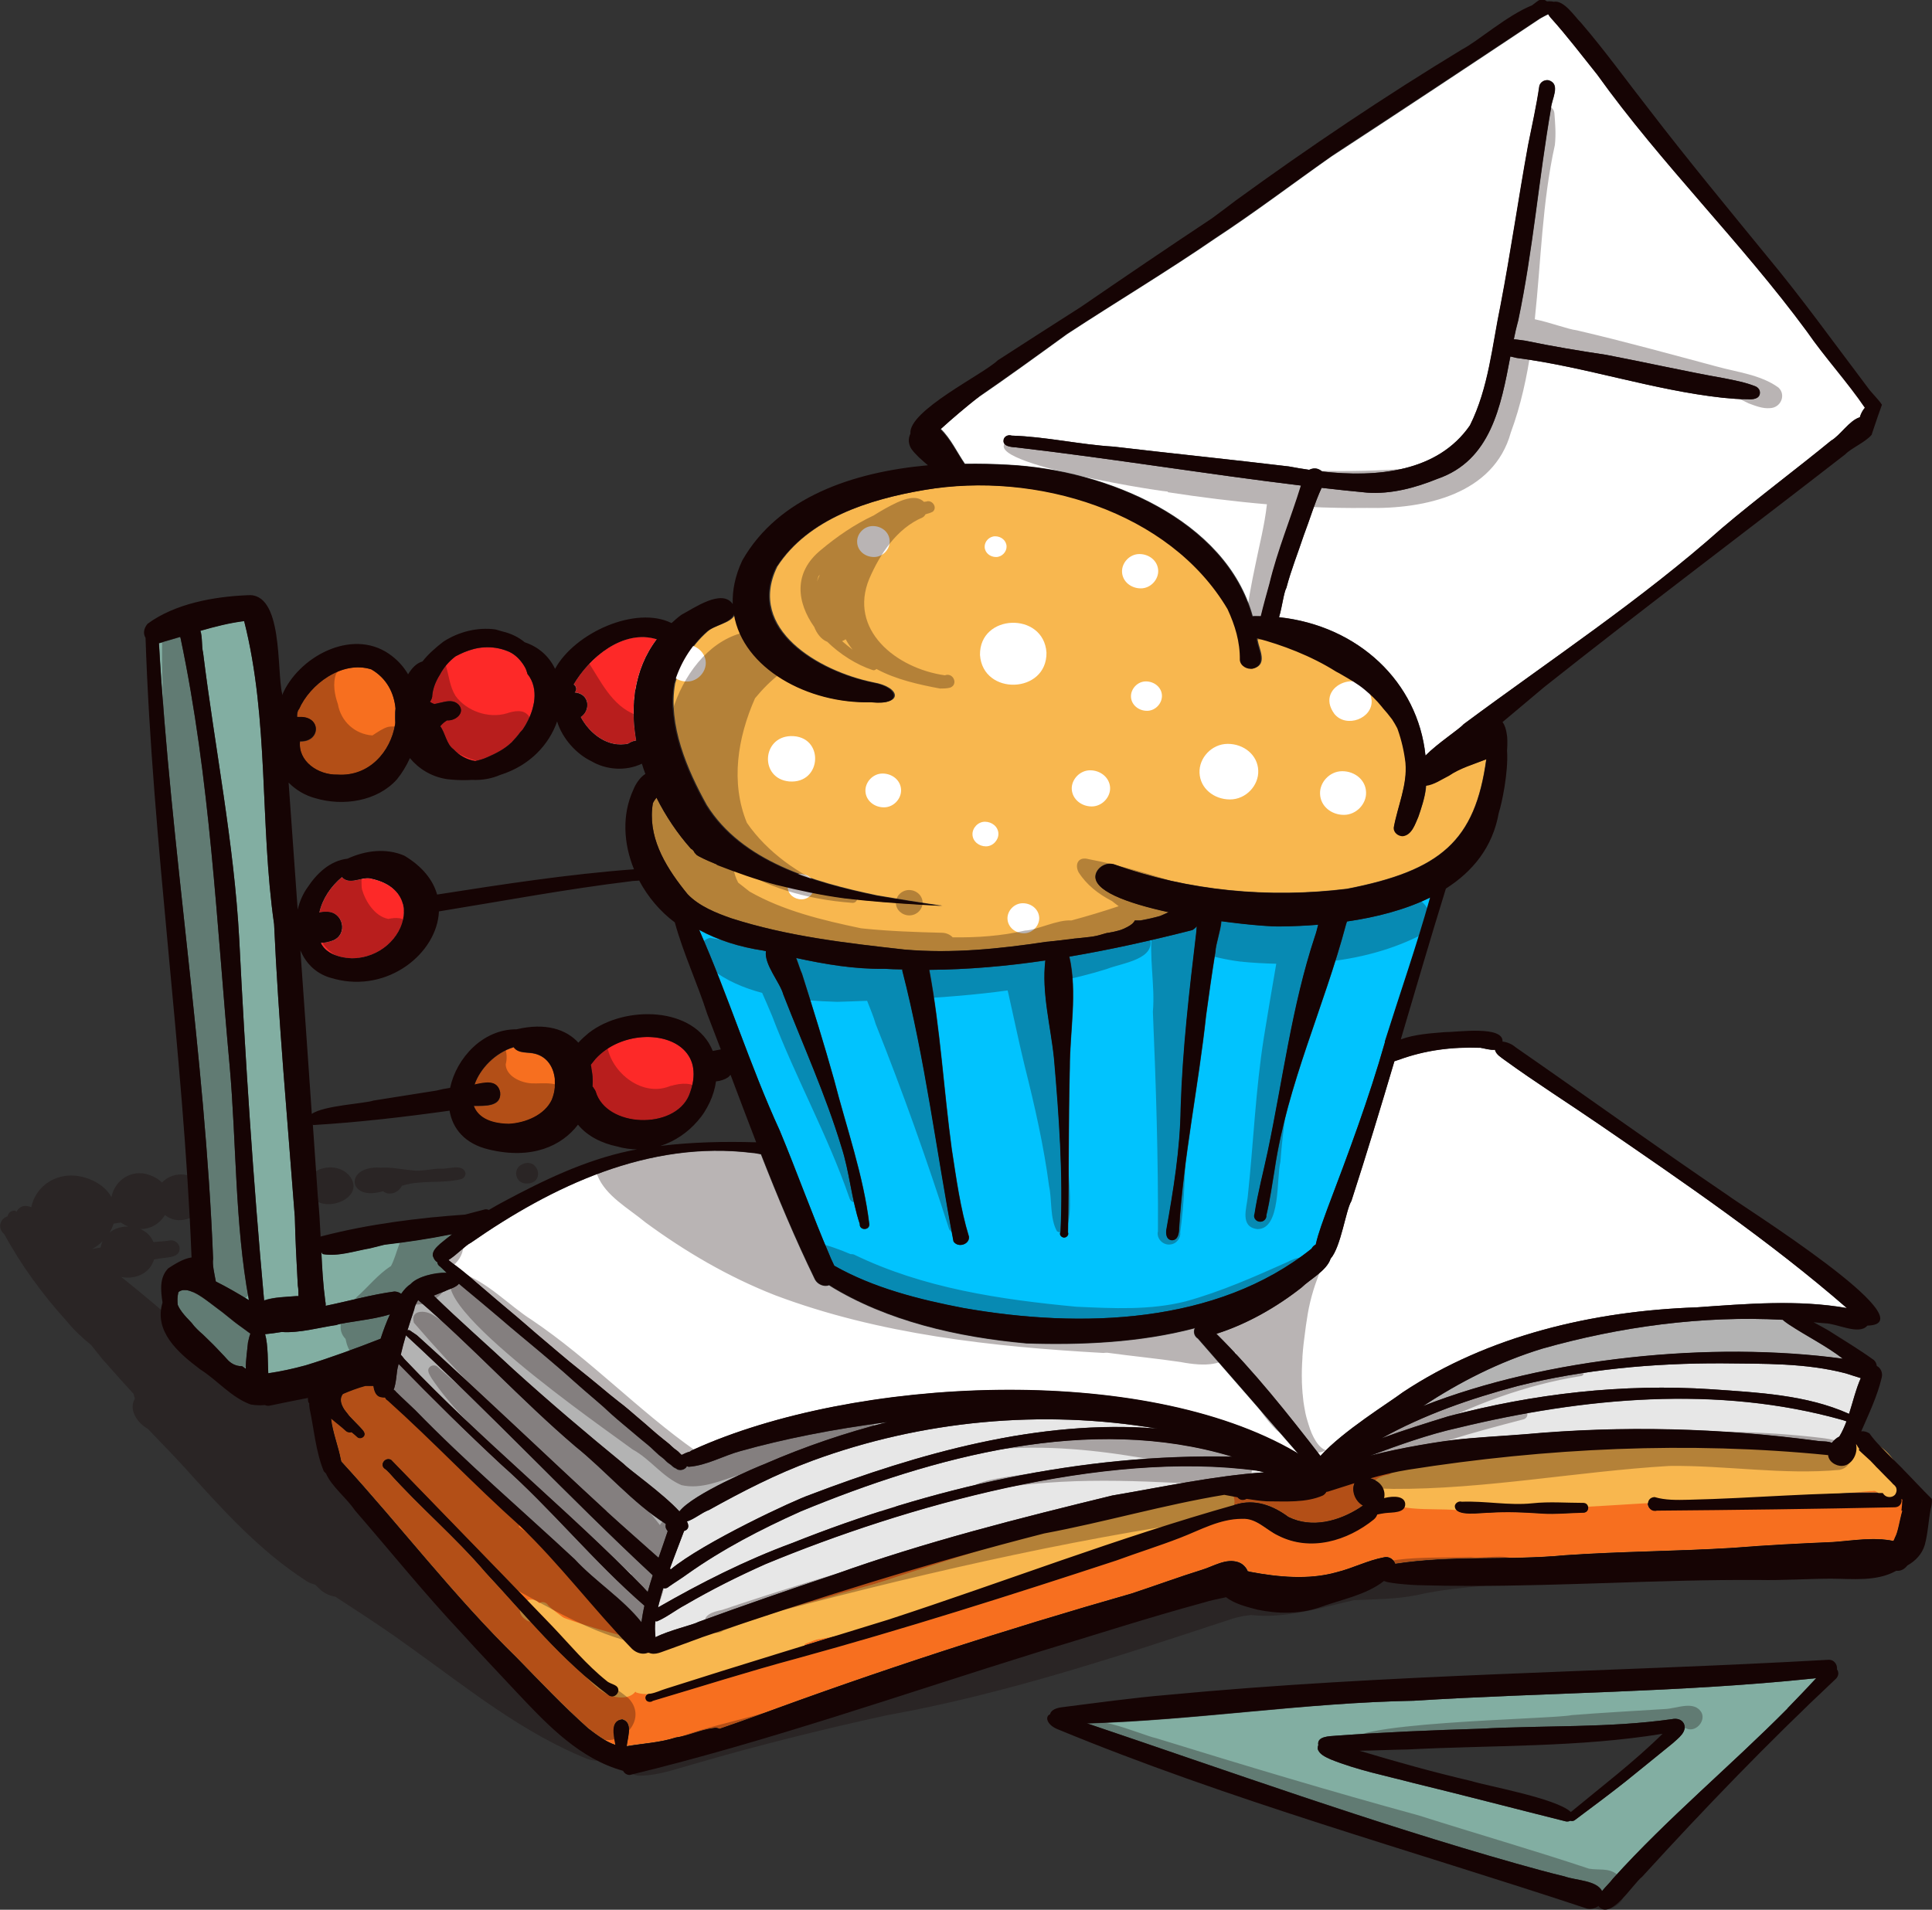 <?xml version="1.0" encoding="UTF-8"?><svg id="Layer_1" xmlns="http://www.w3.org/2000/svg" viewBox="0 0 149.08 147.39"><rect x="0" y="0" width="149.08" height="147.39" fill="#333333" stroke="none"/><defs><style>.cls-1{fill:#f76f1f;}.cls-2{fill:#fff;}.cls-3,.cls-4{fill:#160404;}.cls-5{fill:#f8b74f;}.cls-6{fill:#fd2928;}.cls-7{fill:#b3b3b3;}.cls-8{fill:#e7e7e7;}.cls-9{fill:#82aea2;}.cls-4{opacity:.3;}.cls-10{fill:#01c3fe;}</style></defs><path class="cls-2" d="M121.07,40.16c0-.3.28-.54.6-.54s.58.27.57.56c0,.31-.28.54-.6.54s-.58-.27-.57-.56Z"/><path class="cls-2" d="M117.28,96.93c.01-.41.38-.74.81-.74s.78.36.78.76c-.01.41-.38.74-.81.74s-.78-.36-.78-.76Z"/><path class="cls-2" d="M63.75,105.9c-.97-.68-.36-2.16.82-2.11,2.22.2,1.07,3.32-.82,2.11Z"/><path class="cls-8" d="M67.93,116.38c0-.32.29-.58.63-.58s.61.28.61.6c0,.33-.29.58-.63.58s-.61-.28-.61-.6Z"/><path class="cls-8" d="M95.13,112.42c-11.65-.27-23.3,2.4-34,6.67-3.62,1.33-7.04,3.07-10.35,4.97.11-.49.25-.99.4-1.48.15.04.32,0,.43-.12.47-.33.97-.63,1.43-.97,2.72-1.93,5.65-3.45,8.75-4.84,10.25-4.23,22.38-7.57,33.34-4.23Z"/><path class="cls-8" d="M97,113.51c.16.02.35.07.54.12-3.93.28-7.84,1.14-11.71,1.79-7.22,1.76-14.44,3.58-21.42,6.09-3.52,1.18-7.02,2.39-10.5,3.66-.44.24-2.28.65-3.33,1.19-.04-.41-.08-.82,0-1.24.04,0,.08.01.12,0,.76-.32,1.45-.88,2.19-1.27,2-1.17,4.06-2.2,6.19-3.15,10.82-4.48,26.13-8.82,37.93-7.21Z"/><path class="cls-8" d="M89.27,110.25c-9.07-.74-18.44,1.94-26.8,5.13-1.02.32-8.23,3.67-10.72,5.75-.01-.03-.03-.07-.05-.1.35-.96.73-1.92,1.08-2.86.37-.11.4-.38.22-.74.59-.19,1.12-.67,1.71-.89,2.57-1.43,5.15-2.76,7.97-3.8,8.41-3.1,17.69-3.99,26.59-2.48Z"/><path class="cls-8" d="M142.22,109.61c.09.03.17.06.26.09-.15.4-.33.8-.55,1.17-.22.11-.43.28-.58.49-.3-.15-.79-.1-1.12-.15-7.48-1-15.05-1.19-22.57-.51-1.88.15-3.75.23-5.68.46-.74.1-3.68.52-6.24,1.19,2.22-.82,4.45-1.63,6.78-2.15,9.65-2.33,20.02-3.33,29.7-.59Z"/><path class="cls-8" d="M143.58,106.36c-.39.88-.6,1.83-.9,2.76-3.28-1.48-7.06-1.65-10.64-1.9-6.8-.45-13.73.34-20.29,2.09-1.73.53-3.45,1.06-5.13,1.68,3.25-1.81,6.86-3.06,10.49-4.02,5.13-1.28,10.48-1.77,15.78-1.75,3.21.04,6.43-.04,9.56.78.35.12.75.24,1.13.36Z"/><path class="cls-7" d="M68.49,109.75c-3.24.82-6.4,1.9-9.39,3.2-.71.27-5.63,2.34-6.68,3.7-1.28-1.39-3.9-3.24-4.29-3.65-2.88-2.36-5.71-4.76-8.46-7.25-2.06-1.93-4.19-3.78-6.21-5.75.31-.12.61-.25.85-.34.32-.17.87-.29,1.09-.58.14.12.27.23.42.35.91.76,1.82,1.51,2.72,2.28.52.45,1.05.9,1.58,1.34.55.45,1.09.91,1.64,1.37.57.49,1.15.97,1.71,1.46.53.47,1.05.94,1.58,1.4.51.44,1.03.88,1.53,1.32.21.19.41.39.63.58.27.25.57.49.85.73.46.39.92.78,1.39,1.17.34.28.69.55,1,.86.09.09.24.23.4.37.14.11.28.21.41.33.08.09.17.17.26.25.08.06.16.12.24.17.04.03.08.07.11.1h0s.02.02.03.03c.06.05.14.11.23.14.04.03.08.05.12.08.08.04.16.05.25.05.16,0,.31-.06.42-.17.04-.04.07-.08.08-.13.04.02.09.04.14.05,1.4-.1,2.68-.86,4.02-1.22,3.25-.91,7.16-1.7,11.33-2.23Z"/><path class="cls-7" d="M138.05,102.23c1.35.9,2.87,1.64,4.16,2.64-10.15-1.38-22.9-.09-32.4,3.65,2.84-1.86,5.86-3.42,9.24-4.44,5.91-1.67,12.29-2.56,18.51-2.22.14.14.34.27.48.37Z"/><path class="cls-7" d="M51.4,117.96c.04.08.08.15.13.22-.22.67-.47,1.36-.7,2.05-1.33-1.19-2.69-2.37-4.01-3.58-4.9-4.51-9.71-9.14-14.64-13.59-.17-.13-.33-.21-.51-.35-.08-.06-.16-.06-.23-.03.17-.53.34-1.07.53-1.61.03-.23.16-.49.3-.73,4.18,3.58,7.92,7.71,12.13,11.3,2.37,1.91,4.4,4.34,6.98,5.99-.03.11-.03.23.02.35Z"/><path class="cls-7" d="M50.37,121.57c-.14.43-.27.86-.39,1.29-.1-.11-.21-.21-.3-.32-5.9-6.06-12.59-11.44-18.38-17.55-.13-.11-.25-.32-.39-.45.12-.5.26-1,.4-1.49,0,0,.01.01.02.02,6.51,5.99,12.55,12.48,19.03,18.51Z"/><path class="cls-7" d="M49.72,123.92c-.09.42-.17.84-.23,1.26-1.43-1.8-3.58-3.15-5.14-4.84-4.09-3.81-8.4-7.49-12.3-11.51-.47-.46-1-.93-1.5-1.43-.04-.07-.1-.12-.17-.15.21-.53.21-1.3.31-1.74.02-.09.04-.17.06-.26,2.56,2.63,5.19,5.23,7.9,7.75,3.89,3.44,7.16,7.53,11.07,10.91Z"/><path class="cls-2" d="M100.18,112.23c-.07-.04-.14-.09-.2-.13-.03-.02-.06-.04-.09-.06.02.02.05.03.07.05-11.86-6.94-34.13-5.81-46.47-.2-.09.03-.18.08-.26.14-.22.05-.43.16-.63.26-.02-.02-.05-.05-.09-.08-.06-.06-.12-.12-.18-.18-.09-.08-.19-.15-.29-.22-.13-.1-.25-.23-.38-.34-.15-.13-.31-.25-.47-.38,0,0-.01,0-.02-.01-.3-.23-.58-.48-.87-.73-.36-.32-.73-.64-1.1-.95-.48-.41-.95-.83-1.46-1.21-.48-.37-.94-.76-1.41-1.15-.5-.41-1-.83-1.51-1.23-.61-.48-1.21-.98-1.81-1.49-.55-.47-1.1-.93-1.65-1.4-.51-.44-1.01-.88-1.52-1.31-1.03-.86-2.04-1.72-3.05-2.59-.39-.34-.78-.68-1.19-1-.21-.17-.43-.33-.65-.49-.12-.09-.24-.18-.36-.27.62-.38,1.31-1.14,1.74-1.34,6.26-4.36,13.73-7.93,21.74-6.93.18,0,.42.07.64.1,1.28,3.27,2.63,6.51,4.17,9.67.21.38.68.58,1.09.45,4.48,2.77,9.94,4,15.23,4.48,4.24.14,8.79-.06,12.98-1.17-.13.28-.03.63.25.8,2.59,2.97,5.18,5.93,7.76,8.91Z"/><path class="cls-2" d="M142.52,100.95c-3.78-.67-7.77-.32-11.63-.05-7.95.28-16.03,2.17-22.64,6.55-1.05.79-4.61,2.98-6.36,4.91-2.51-3.24-5.08-6.5-8.02-9.42,2.34-.74,4.63-2.05,6.56-3.57.64-.63,1.96-1.3,2.25-2.24.8-.93,1.16-3.75,1.59-4.44,1.16-3.58,2.25-7.18,3.32-10.79.12-.04.24-.09.36-.12,2-.73,4.06-1,6.25-.92.33.05.78.2,1.15.16.09.38.48.58.78.81,2.37,1.72,4.89,3.31,7.32,4.98,6.53,4.48,13.12,8.97,19.06,14.13Z"/><path class="cls-2" d="M143.9,31.46c-.17.19-.31.46-.39.74-.81.24-1.52,1.41-2.22,1.81-2.71,2.22-5.72,4.46-8.43,6.76-6.19,5.51-13.24,10.16-19.92,15.12-.33.38-2.01,1.47-2.94,2.42-.59-5.68-5.19-10.02-11.3-10.68.25-.83.36-1.89.57-2.27.35-1.34.89-2.69,1.33-4.02.47-1.23.83-2.5,1.38-3.69,1.17.14,2.34.26,3.52.37,1.84.13,3.71-.37,5.41-1.06,4.14-1.41,4.91-5.62,5.64-9.45.16.04.32.08.46.11,5.38.7,10.54,2.49,15.94,3.08.64.06,1.28.12,1.92.11.35.03.91,0,.94-.48.01-.24-.14-.43-.36-.52-.76-.3-1.56-.45-2.36-.61-3.05-.54-6.08-1.23-9.12-1.81-2.1-.31-4.18-.66-6.24-1.09-.24-.03-.58-.09-.91-.12.1-.5.21-.98.34-1.45,1.14-5.41,1.58-10.91,2.53-16.38.03-.67.79-1.86-.18-2.16-.33-.06-.66.15-.72.46-.22,1.52-.56,3.02-.86,4.52-.75,4.12-1.34,8.26-2.13,12.38-.65,3.12-.91,6.36-2.36,9.27-2.49,3.61-7.16,4.04-11.41,3.57-.09-.09-.2-.15-.33-.2-.23-.08-.47-.04-.67.07-.53-.08-1.05-.16-1.56-.26-4.51-.54-9.02-1-13.53-1.53-2.64-.16-5.23-.77-7.87-.85-.23-.08-.51.02-.6.26-.16.57.53.62.96.65,7.32.85,14.63,2.06,21.99,2.95-.78,2.54-1.81,4.96-2.44,7.57-.21.76-.46,1.67-.66,2.5-.14,0-.29,0-.44,0-.07,0-.14,0-.21.01-2.04-7.43-11.25-11.32-18.91-11.7-1.06-.06-2.17-.09-3.3-.07-.61-.89-1.08-1.93-1.86-2.69.86-.78,1.74-1.53,2.65-2.26,2.4-1.64,4.75-3.35,7.11-5.06,3.8-2.49,7.73-4.84,11.44-7.39,3.05-2,5.94-4.2,8.91-6.29,5.4-3.53,10.79-7.1,16.16-10.68.2-.11.4-.22.61-.32.05.1.13.2.21.28,1.27,1.41,2.41,2.92,3.59,4.39,4.94,6.9,11.15,12.98,16.19,19.84,1.39,2.01,3.13,3.87,4.48,5.86Z"/><path class="cls-5" d="M46.99,130.85c.52.3,1.02-.5.48-.78-.22-.12-.49-.18-.68-.35-1.56-1.25-2.78-2.74-4.17-4.2-4.12-4.29-8.31-8.57-12.44-12.86-.44-.25-.9.34-.54.66.14.1.26.23.39.35,2.35,2.63,5.14,4.99,7.44,7.69,3.04,3.26,5.87,6.79,9.52,9.49ZM122.19,116.75c.49-.02.48-.75-.01-.76-1.32,0-2.62-.11-3.93.03-1.81.19-3.62-.19-5.45-.12-.24-.07-.5.09-.55.31-.01.91,2.07.51,2.76.53,1.33-.09,2.63-.02,3.97.07,1.08.07,2.12-.05,3.2-.07ZM146.8,115.68s.04.03.07.05c-.01.28-.03.55-.07.82h0c-.22.78-.33,1.67-.57,2.1-.03.09-.07.17-.12.26-1.55-.32-3.13-.02-4.68.09-2.57.11-5.13.24-7.69.44-4.31.27-8.64.27-12.95.57-4.36.42-8.81-.02-13.12.66-.11-.33-.46-.59-.86-.5-1.32.25-2.33.82-3.69,1.16-2.12.6-4.49.37-6.65-.04-.05-.02-.11-.03-.17-.05-.13-.3-.37-.56-.73-.69-.97-.33-1.92.32-2.83.59-1.71.53-3.55,1.21-5.4,1.82-9.77,2.79-19.55,5.96-29.08,9.49-.91.33-1.82.64-2.73.96-.14-.07-.31-.1-.5-.05-1,.13-1.88.58-2.88.72-1.2.39-2.52.45-3.78.66.1-.76.48-1.84-.35-2.06-.93.09-.66,1.17-.53,1.97-.78-.25-1.48-.81-2.1-1.28-1.93-1.73-3.71-3.6-5.51-5.45-4.84-4.72-8.92-10.1-13.47-15.07-.02-.02-.04-.04-.06-.06-.01-.04-.02-.08-.03-.11-.2-1.07-.64-2.13-.77-3.21.38.32.78.62,1.12.94.14.13.31.16.46.12.16.13.31.25.44.38.13.11.34.08.46-.03.27-.27-.08-.55-.26-.76-.19-.21-.5-.5-.78-.81-.02-.02-.04-.04-.05-.06-.13-.16-.26-.33-.39-.5,0,0,0,0,0-.01-.25-.4-.36-.81-.09-1.16.55-.24,1.12-.46,1.71-.62.01,0,.02,0,.03,0,.16,0,.39.01.61,0,.06.44.22.74.5.84.15.04.29.06.4.05.04.1.12.18.22.23,3.5,3.14,6.64,6.49,10.17,9.63,3.1,2.97,5.7,6.45,8.68,9.52.38.36.87.46,1.21.31.03,0,.06,0,.08,0,.49.22,1.01-.1,1.49-.25.89-.32,1.74-.63,2.62-.96,8.66-2.97,17.51-5.74,26.39-8.01,4.61-.86,9.2-2.22,13.86-2.99h0c.34.07.68.13,1.03.2.2.27.5.27.73.13.51.08,1.03.15,1.55.18,1.43,0,3.02.13,4.34-.45.12-.08.22-.17.28-.28h0c.06-.01.12-.02.18-.04.66-.21,1.32-.43,1.98-.63-.26.52,0,1.38.64,1.75-.08.04-.16.09-.24.16-1.6,1.03-3.67,1.61-5.5.71-1.17-.87-2.59-1.43-4.1-.95-9.07,2.56-17.85,5.96-26.8,8.88-5.71,1.77-11.44,3.5-17.13,5.32-.4.12-.8.33-1.23.39-.22,0-.39.17-.35.38.05.26.38.31.57.17,3.68-1.09,7.39-2.27,11.1-3.27,8.28-2.27,16.52-4.89,24.67-7.57,1.63-.61,3.3-1.12,4.92-1.75,1.54-.59,3.03-1.46,4.77-1.46,1.11-.05,1.85.86,2.76,1.29,2.5,1.28,5.35.41,7.39-1.24.15-.13.24-.26.28-.39.19-.04.39-.08.59-.11.52-.06,1.59.03,1.55-.72-.05-.58-.83-.64-1.63-.45.14-.57-.18-1.3-1.08-1.52.96-.27,1.93-.51,2.94-.67,10.64-1.68,21.63-2.2,32.35-1.13.01,0,.02,0,.03,0,.04.27.19.52.52.69,1.04.54,1.86-.62,1.65-1.53,0-.01,0-.02.01-.03.05.12.13.25.23.39-.01.03-.02.05-.03.08.07.07.14.14.22.21.09.09.19.17.28.25.03.03.06.06.1.1.08.07.16.14.23.22.02.02.04.03.06.05.13.13.26.28.39.41.02.02.05.05.07.07.29.28.56.58.85.87.01,0,.02.02.03.02,0,0,0,.01.01.01,0,0,.01.01.01.01,0,0,0,0,0,0s0,0,0,.01h0s0,0,0,0h0s0,0,0,0h0s0,0,0,0h0s.01.01.01.02t0,0h0c.12.12.23.25.35.37h0s0,0,0,0h0s0,0,0,0c0,0,0,0,0,.01.01.01.02.02.03.03,0,0-.01-.01-.02-.02.05.04.1.09.15.14.03.03.05.06.07.1.01.02.02.03.03.05.01.03.02.07.03.1.02.11,0,.23-.06.32-.01.03-.03.05-.05.08-.03.03-.05.06-.08.08-.1.08-.23.12-.36.12-.16,0-.31-.06-.42-.18-.03-.04-.06-.09-.1-.13-5-.07-10.01.41-15.01.52-.84.02-1.79.04-2.6-.21-.73.05-.61,1.07.03,1.07.04,0,.09,0,.14-.02,6.1-.05,12.25-.13,18.39-.26.39-.02.56-.35.5-.65Z"/><path class="cls-5" d="M111.78,59.86c.88-.6,1.91-.88,2.9-1.27-.86,6.31-3.51,8.59-10.75,10-6.02.74-12.23.17-17.97-1.89-.59-.18-1.24.19-1.41.74-.37,1.25,2.4,2.25,5.62,2.95-.22.11-.44.21-.66.3-.49.14-1,.25-1.52.34h-.01s0,0,0,0,0,0-.01,0h0c-.13,0-.27,0-.4,0-.01.03-.03.06-.05.09-.01.02-.02.03-.03.04-.03.04-.07.08-.11.12-.09.08-.19.15-.3.21,0,0-.01,0-.02.01-.04.02-.09.05-.13.07-.08.04-.16.08-.23.11-.08.03-.16.06-.23.09-.16.05-.32.09-.48.13-.16.03-.33.06-.49.1,0,0,0,0,0,0s0,0-.01,0h-.01s0,0-.01,0,0,0,0,0h-.01s0,0,0,0c-.2.05-.38.11-.57.16-.35.1-.7.15-1.05.18h.04c-.29.03-.57.06-.86.09-.05,0-.11.01-.16.02.02,0,.04,0,.06,0-.34.04-.68.09-1.02.12-.04,0-.07,0-.11.01-.08,0-.15.02-.23.02h.04c-.17.02-.34.04-.51.05-.03,0-.06,0-.1.01.01,0,.03,0,.04,0-.01,0-.03,0-.04,0h0s0,0,0,0h-.01s-.05,0-.07.01c-.01,0-.03,0-.05,0-.06,0-.12.01-.18.02-3.6.54-7.21.91-10.89.59-4.49-.5-9.02-1.02-13.35-2.41-1.15-.4-2.49-.93-3.38-1.86-1.54-1.89-2.96-4.09-2.74-6.58.01-.15.03-.29.05-.44.07-.14.17-.29.28-.43.72,1.43,1.63,2.78,2.66,3.93.13.07.23.17.29.32.05.06.11.12.17.18.06.04.12.07.17.1.46.24.94.44,1.42.64.02,0,.03.01.05.02,0,0,0,0,.01,0,0,0,.01,0,.01,0,1.48.58,3,1.12,4.55,1.52.03,0,.06.01.08.02,1.69.42,3.41.78,5.14,1.02,1.98.24,3.97.38,5.95.5.53.03,1.06.06,1.59.09-1.69-.24-3.37-.51-5.05-.8-4.92-1.03-10.43-2.61-13.15-6.98-1.5-2.7-3.01-6.19-2.44-9.38.43-1.47,1.26-2.91,2.5-4,.55-.5,1.79-.64,2.1-1.28.74,4.16,5.74,6.86,10.58,6.72,2.4.28,2.29-1.14.12-1.52-4.24-.87-9.74-4.12-7.44-8.88,0-.01.01-.02.01-.03,0,0,0-.02.01-.02,0,0,0,0,0,0,2.41-3.71,7.09-5.19,11.4-5.93,8.63-1.47,18.94,1.63,23.41,9.19.58,1.25.97,2.53.95,3.92.04.46.56.77,1.02.67,1.07-.31.42-1.45.29-2.17,0-.06-.01-.13-.02-.19,1.97.52,4.22,1.39,6.13,2.59.16.08.32.17.47.26.6.35,1.19.68,1.72,1.12.49.41.94.83,1.33,1.32.03.03.06.07.09.11.24.28.48.56.7.86,0,.01.01.02.02.03.01.02.03.04.04.06.13.2.24.39.35.61t0,0s0,.01,0,.01c0,0,0,.01,0,.02.3.86.5,1.75.6,2.61.14,1.73-.61,3.35-.91,5.01-.01.37.34.65.7.65.7-.09.94-.93,1.19-1.47.21-.61.49-1.45.57-2.14.01-.09.02-.18.03-.27.63-.07,1.22-.51,1.77-.78Z"/><path class="cls-10" d="M110.4,69.27c-1.05,3.73-2.36,7.45-3.52,11.14-1.24,4.37-2.83,8.61-4.44,12.86-.31.87-.69,1.84-.9,2.77-.12.06-.24.16-.33.33-7.29,5.83-17.76,6.18-26.83,4.59-.01,0-.03,0-.04,0-3.43-.66-6.93-1.55-9.95-3.26-.12-.27-.26-.53-.35-.76-1.36-3.17-2.53-6.46-3.86-9.66-2.32-5.05-3.97-10.42-6.22-15.5,1.43.79,3.1,1.31,4.95,1.59.07.02.13.03.2.04-.15,1.03,1.09,2.42,1.34,3.35,1.52,3.9,3.27,7.75,4.48,11.75.63,1.93.77,4.04,1.42,5.96-.04.5.74.52.74.03-.45-3.78-1.77-7.47-2.72-11.17-.76-2.7-1.63-5.49-2.47-8.17-.15-.33-.28-.78-.45-1.22,2.23.49,4.49.87,6.8.83.47.03.93.05,1.39.06,0,.03,0,.05,0,.08,1.77,6.86,2.63,13.97,3.95,20.9.34.52,1.24.24,1.19-.36-.67-2.18-.98-4.51-1.33-6.77-.62-4.57-.88-9.27-1.73-13.83,3-.02,5.99-.28,8.95-.72-.3,2.52.43,5.1.68,7.6.38,4.4.71,8.93.5,13.34,0,.01-.01.02-.02.04-.08.18.07.38.27.4.21.02.41-.2.32-.4.08-4.24.03-8.43.14-12.69,0-2.83.6-5.79-.03-8.59,3.2-.54,6.37-1.26,9.49-2.05.14-.09.26-.19.34-.29-.01.14-.02.28-.03.42-.54,4.53-1.07,9.07-1.21,13.63-.05,3.16-.56,6.29-1.11,9.4-.03.32,0,.72.42.78.51,0,.56-.59.57-.97.34-5.5,1.49-10.92,2.08-16.4.22-1.62.45-3.24.71-4.85.05-.74.4-1.59.47-2.41,2.13.29,3.96.43,4.66.4.9-.01,1.85-.05,2.82-.13-.08.31-.16.62-.27.92-1.77,5.36-2.47,11.07-3.63,16.57-.34,1.61-.77,3.2-1.02,4.83-.11.25.08.57.4.6.3.03.54-.23.51-.5.28-1.17.44-2.36.64-3.55.96-6.51,3.82-12.55,5.51-18.91.02-.07.05-.14.07-.21,2.25-.33,4.51-.9,6.45-1.86Z"/><path class="cls-9" d="M23.03,100.03c-.05,0-.11,0-.16,0-.83.07-1.7.06-2.49.32-.85-9.27-1.45-18.55-1.92-27.88-.4-7.42-1.88-14.74-2.79-22.11-.12-.46-.04-1.18-.2-1.69h0c1.11-.32,2.24-.61,3.37-.75,1.93,7.6,1.2,15.64,2.31,23.39.34,7.51,1.03,15.07,1.6,22.6.04,1.72.13,3.5.23,5.29.05.25.05.53.05.81Z"/><path class="cls-9" d="M17.72,82.25c.53,5.96.39,12.18,1.48,18.1-.83-.51-1.68-1.01-2.54-1.44-.12-.65-.28-1.31-.21-1.74-.63-15.9-3.27-31.65-4.18-47.52.11-.02.23-.06.35-.11.42-.12.85-.24,1.28-.37.01.02.02.05.03.08,2.29,10.88,2.78,21.99,3.79,33.02Z"/><path class="cls-9" d="M30.09,101.44c-.27.59-.51,1.24-.72,1.88-1.89.74-3.81,1.44-5.76,2.04-.91.25-1.92.48-2.91.62-.04-.75,0-2.19-.24-3.01.43-.04.86-.1,1.28-.17,1.34.1,2.9-.35,4.19-.54-.01,0-.03.01-.04.01.02,0,.05-.01.07-.01.04,0,.07-.01.11-.02-.05,0-.09.01-.14.02.74-.25,2.82-.39,4.16-.83Z"/><path class="cls-9" d="M19.32,102.92c-.09.21-.13.45-.18.65-.07.67-.17,1.37-.19,2.06-.09-.06-.18-.12-.27-.19,0,0-.01,0-.02,0h-.01c-.41,0-.77-.17-1.04-.44-.03-.03-.06-.06-.09-.1,0,0,0-.01-.01-.01-.03-.03-.06-.07-.09-.1-.02-.02-.04-.05-.06-.07-.01-.01-.03-.02-.04-.04,0,0,0-.01-.01-.01,0,0,0,0,0-.01-.02-.02-.03-.04-.05-.05-.19-.2-.38-.4-.57-.6-.31-.33-.65-.64-.97-.96-.01-.01-.03-.02-.04-.04-.33-.28-.65-.58-.89-.91-.1-.11-.2-.21-.3-.32-.01-.02-.02-.03-.04-.04-.01-.01-.02-.02-.03-.03-.25-.28-.5-.57-.66-.91-.01-.03-.03-.06-.04-.1-.03-.3-.03-.6.04-.92,0-.02,0-.03,0-.04.04-.04.09-.07.14-.1.03-.01.06-.03.08-.04.17-.06.34-.05.51-.01.05.01.11.03.16.05.01,0,.02,0,.03.01.07.02.14.05.21.08,0,0,.01,0,.02,0h0c.23.11.45.24.66.38.01,0,.02.01.03.02.08.05.14.1.22.15.24.17.47.35.71.53h0s0,0,0,0c.22.17.44.34.67.51.39.3.76.63,1.16.92.17.12.33.24.5.36.15.12.31.23.46.34Z"/><path class="cls-9" d="M34.7,95.29c.06-.01.13-.03.19-.04-.31.24-.62.48-.91.73-.27.25-.6.53-.58.92.09.27.21.43.35.51,0,.13.09.26.21.32,0,0,0,0,0,0,0,0,.01,0,.01.01t0,0h0c.12.1.23.22.35.33.05.05.11.1.16.15-.94-.04-2.27.31-2.77.86-.24.14-.5.41-.75.77-.14-.11-.33-.17-.52-.18-1.78.24-3.53.75-5.3,1.11.01-.13,0-.26-.05-.4-.17-1.25-.24-2.51-.3-3.77.02.05.06.11.1.17,1.19.21,2.47-.24,3.65-.45.37-.09.74-.19,1.12-.28,1.68-.2,3.36-.44,5.03-.78Z"/><path class="cls-1" d="M30.51,55.75h0c0,.06-.01.12-.03.17-.34,2.09-1.99,4.03-4.43,3.87-1.51.04-3.07-1.03-2.9-2.56,1.61.07,1.69-1.96-.05-1.89-.06,0-.11-.01-.17-.01,0-.21.01-.41.14-.59.84-1.92,3.31-3.8,5.58-3.08,1.17.67,1.76,1.79,1.87,3-.01.1-.03.21-.03.31h0c0,.11-.01.22-.01.32,0,.15,0,.31.02.46Z"/><path class="cls-1" d="M42.82,83.42c0,.07,0,.14,0,.21,0,.07,0,.15,0,.22,0,.07-.01.14-.02.21-.01.09-.03.18-.05.28-.01.04-.02.09-.03.14-.04.14-.09.28-.14.41-.55,1.18-2.02,1.8-3.32,1.86-1.52-.02-2.35-.55-2.67-1.28-.01-.03-.03-.07-.04-.11.86,0,2.16.08,2.05-1.04-.21-1-1.18-.77-1.99-.59.43-1.24,1.6-2.47,3.03-2.9.37.53,1.11.35,1.67.51.78.21,1.24.8,1.43,1.49,0,0,0,.01,0,.02.01.06.03.11.04.17.02.07.03.14.04.22.01.07.02.14.02.21Z"/><path class="cls-6" d="M40.87,52.26c.36.58.43,1.25.34,1.91-.04.22-.09.44-.16.66-.17.52-.42,1.03-.71,1.46-.07.08-.13.15-.2.22-.19.26-.41.51-.64.75.02-.02.04-.03.05-.05-.03.03-.05.05-.08.09,0,0,0,0-.01.01,0,0,0,0,0-.01-.53.51-1.2.85-1.89,1.15-.29.13-.59.22-.89.28-.61-.09-1.2-.38-1.7-.92-.54-.38-.63-1.29-1.02-1.78.14-.18.31-.33.51-.44.69.07,1.47-.62.9-1.22-.35-.35-.81-.28-1.26-.17-.18.04-.4.08-.61.14-.07-.02-.14-.05-.21-.09-.04-.02-.07-.04-.1-.06-.01,0-.02-.01-.03-.02.11-.12.17-.29.19-.45.05-.59.27-1.13.59-1.64.29-.55.71-1.04,1.21-1.42.21-.11.42-.22.65-.31.49-.2,1-.35,1.54-.38.64-.04,1.23.05,1.83.29.42.16.77.46,1.04.8.11.14.21.28.29.43.1.17.16.35.2.53.07.08.12.16.18.25Z"/><path class="cls-6" d="M53.51,82.64c.05.55-.06,1.19-.36,1.92-1.16,2.67-6.39,2.48-7.2-.31-.04-.11-.1-.21-.16-.3,0-.01-.02-.02-.03-.03-.01-.02-.03-.03-.04-.05,0-.05,0-.11.01-.16,0-.08,0-.15,0-.23,0-.11,0-.21,0-.32,0-.07-.01-.14-.02-.21,0-.03,0-.06-.01-.1-.02-.16-.05-.31-.08-.47-.01-.07-.03-.13-.05-.2.13-.16.25-.32.36-.45,1.95-2.16,5.81-2.24,7.13-.36.13.18.23.38.31.59.02.05.03.1.05.15.02.07.04.14.05.21,0,.04.02.09.02.13.01.06.02.12.02.18Z"/><path class="cls-2" d="M31.17,70.41c0,.06,0,.12,0,.18,0,.06-.01.13-.02.19-.23,1.58-1.82,3.18-4.01,3.19-.97-.03-2.01-.39-2.38-1.2.31-.01.63-.08.92-.18,1.2-.46.82-2.24-.48-2.21-.18-.01-.37,0-.56.06,0-.02,0-.03.01-.05.24-1.03.89-1.99,1.74-2.7.56.63,1.42.02,2.12.1,1.37.26,2.16.9,2.49,1.68.03.07.06.14.08.22,0,0,0,.01,0,.01.03.08.04.15.06.23.01.06.02.12.03.19.01.1.02.2.02.3Z"/><path class="cls-2" d="M44.26,52.82c1.22-2.09,3.84-4.31,6.43-3.5-.91,1.18-1.44,2.53-1.67,3.94-.03.14-.04.29-.06.43-.02.14-.03.29-.04.43-.08.99-.01,2.01.17,3.02-.2.03-.41.11-.61.25-1.54.34-2.96-.73-3.67-2.06.75-.46.74-1.79-.45-1.89v-.02c.19-.22.1-.47-.09-.61Z"/><path class="cls-6" d="M31.17,70.41c0,.06,0,.12,0,.18,0,.06-.01.13-.02.19-.23,1.58-1.82,3.18-4.01,3.19-.97-.03-2.01-.39-2.38-1.2.31-.01.63-.08.92-.18,1.2-.46.82-2.24-.48-2.21-.18-.01-.37,0-.56.06,0-.02,0-.03.01-.05.24-1.03.89-1.99,1.74-2.7.56.63,1.42.02,2.12.1,1.37.26,2.16.9,2.49,1.68.03.07.06.14.08.22,0,0,0,.01,0,.01.03.08.04.15.06.23.01.06.02.12.03.19.01.1.02.2.02.3Z"/><path class="cls-6" d="M44.26,52.82c1.22-2.09,3.84-4.31,6.43-3.5-.91,1.18-1.44,2.53-1.67,3.94-.03.14-.04.29-.06.43-.02.14-.03.29-.04.43-.08.99-.01,2.01.17,3.02-.2.03-.41.11-.61.25-1.54.34-2.96-.73-3.67-2.06.75-.46.74-1.79-.45-1.89v-.02c.19-.22.1-.47-.09-.61Z"/><path class="cls-1" d="M46.99,130.85c.52.3,1.02-.5.48-.78-.22-.12-.49-.18-.68-.35-1.56-1.25-2.78-2.74-4.17-4.2-4.12-4.29-8.31-8.57-12.44-12.86-.44-.25-.9.34-.54.66.14.1.26.23.39.35,2.35,2.63,5.14,4.99,7.44,7.69,3.04,3.26,5.87,6.79,9.52,9.49ZM122.19,116.75c.49-.02.48-.75-.01-.76-1.32,0-2.62-.11-3.93.03-1.81.19-3.62-.19-5.45-.12-.24-.07-.5.09-.55.31-.01.91,2.07.51,2.76.53,1.33-.09,2.63-.02,3.97.07,1.08.07,2.12-.05,3.2-.07ZM146.8,115.68s.04.03.07.05c-.01.28-.03.55-.07.82h0c-.22.78-.33,1.67-.57,2.1-.03.09-.07.17-.12.26-1.55-.32-3.13-.02-4.68.09-2.57.11-5.13.24-7.69.44-4.31.27-8.64.27-12.95.57-4.36.42-8.81-.02-13.12.66-.11-.33-.46-.59-.86-.5-1.32.25-2.33.82-3.69,1.16-2.12.6-4.49.37-6.65-.04-.05-.02-.11-.03-.17-.05-.13-.3-.37-.56-.73-.69-.97-.33-1.92.32-2.83.59-1.71.53-3.55,1.21-5.4,1.82-9.77,2.79-19.55,5.96-29.08,9.49-.91.33-1.82.64-2.73.96-.14-.07-.31-.1-.5-.05-1,.13-1.88.58-2.88.72-1.2.39-2.52.45-3.78.66.1-.76.48-1.84-.35-2.06-.93.09-.66,1.17-.53,1.97-.78-.25-1.48-.81-2.1-1.28-1.93-1.73-3.71-3.6-5.51-5.45-4.84-4.72-8.92-10.1-13.47-15.07-.02-.02-.04-.04-.06-.06-.01-.04-.02-.08-.03-.11-.2-1.07-.64-2.13-.77-3.21.38.32.78.62,1.12.94.14.13.31.16.46.12.16.13.31.25.44.38.13.11.34.08.46-.03.27-.27-.08-.55-.26-.76-.19-.21-.5-.5-.78-.81-.02-.02-.04-.04-.05-.06-.13-.16-.26-.33-.39-.5,0,0,0,0,0-.01-.25-.4-.36-.81-.09-1.16.55-.24,1.12-.46,1.71-.62.01,0,.02,0,.03,0,.16,0,.39.01.61,0,.06.44.22.74.5.84.15.04.29.06.4.05.04.1.12.18.22.23,3.5,3.14,6.64,6.49,10.17,9.63,3.1,2.97,5.7,6.45,8.68,9.52.38.36.87.46,1.21.31.03,0,.06,0,.08,0,.49.22,1.01-.1,1.49-.25.89-.32,1.74-.63,2.62-.96,8.66-2.97,17.51-5.74,26.39-8.01,4.61-.86,9.2-2.22,13.86-2.99h0c.34.07.68.13,1.03.2.2.27.5.27.73.13.51.08,1.03.15,1.55.18,1.43,0,3.02.13,4.34-.45.12-.08.22-.17.28-.28h0c.06-.01.12-.02.18-.04.66-.21,1.32-.43,1.98-.63-.26.52,0,1.38.64,1.75-.08.04-.16.09-.24.16-1.6,1.03-3.67,1.61-5.5.71-1.17-.87-2.59-1.43-4.1-.95-9.07,2.56-17.85,5.96-26.8,8.88-5.71,1.77-11.44,3.5-17.13,5.32-.4.12-.8.33-1.23.39-.22,0-.39.17-.35.38.05.26.38.31.57.17,3.68-1.09,7.39-2.27,11.1-3.27,8.28-2.27,16.52-4.89,24.67-7.57,1.63-.61,3.3-1.12,4.92-1.75,1.54-.59,3.03-1.46,4.77-1.46,1.11-.05,1.85.86,2.76,1.29,2.5,1.28,5.35.41,7.39-1.24.15-.13.24-.26.28-.39.19-.04.39-.08.59-.11.52-.06,1.59.03,1.55-.72-.05-.58-.83-.64-1.63-.45.14-.57-.18-1.3-1.08-1.52.96-.27,1.93-.51,2.94-.67,10.64-1.68,21.63-2.2,32.35-1.13.01,0,.02,0,.03,0,.04.27.19.52.52.69,1.04.54,1.86-.62,1.65-1.53,0-.01,0-.02.01-.03.05.12.13.25.23.39-.01.03-.02.05-.03.08.07.07.14.14.22.21.09.09.19.17.28.25.03.03.06.06.1.1.08.07.16.14.23.22.02.02.04.03.06.05.13.13.26.28.39.41.02.02.05.05.07.07.29.28.56.58.85.87.01,0,.02.02.03.02,0,0,0,.01.01.01,0,0,.01.01.01.01,0,0,0,0,0,0s0,0,0,.01h0s0,0,0,0h0s0,0,0,0h0s0,0,0,0h0s.01.01.01.02t0,0h0c.12.12.23.25.35.37h0s0,0,0,0h0s0,0,0,0c0,0,0,0,0,.01.01.01.02.02.03.03,0,0-.01-.01-.02-.02.05.04.1.09.15.14.03.03.05.06.07.1.01.02.02.03.03.05.01.03.02.07.03.1.02.11,0,.23-.06.32-.01.03-.03.05-.05.08-.03.03-.05.06-.08.08-.1.08-.23.12-.36.12-.16,0-.31-.06-.42-.18-.03-.04-.06-.09-.1-.13-5-.07-10.01.41-15.01.52-.84.02-1.79.04-2.6-.21-.73.05-.61,1.07.03,1.07.04,0,.09,0,.14-.02,6.1-.05,12.25-.13,18.39-.26.39-.02.56-.35.5-.65Z"/><path class="cls-9" d="M129.07,134.54c.42-.39,1.13-.87.86-1.51-.17-.34-.56-.43-.92-.35-4.85.69-9.86.47-14.76.74-3.73.11-7.46.27-11.18.54-.47.04-1.48.03-1.35.72h0c-.04.08-.05.17-.05.28.11.43.6.64.99.82,2.07.84,4.28,1.27,6.44,1.84,3.91.95,7.77,1.96,11.67,2.94.13.04.27.03.39-.03.11.04.25.02.34-.05,1.31-.98,2.64-1.96,3.92-2.98,1.22-.99,2.44-1.97,3.65-2.96ZM139.84,129.56c.11-.01.22-.03.33-.04-.72.8-1.49,1.56-2.24,2.34-4.41,4.45-9.27,8.48-13.47,13.13-.22.3-.57.62-.83.95-.42-.83-2.03-.81-2.89-1.12-1.26-.3-2.46-.64-3.72-.99-11.15-3.16-22.12-7.11-33.1-10.81,8.36-.25,16.75-1.6,25.17-1.76,10.24-.64,20.55-.64,30.75-1.71Z"/><path class="cls-2" d="M60.89,60.31c-2.27-.22-2.12-3.43.13-3.5,2.61-.05,2.44,3.71-.13,3.5Z"/><path class="cls-2" d="M75.62,50.55c-.05-3.2,4.91-3.36,5.13-.19.05,3.2-4.91,3.36-5.13.19Z"/><path class="cls-2" d="M66.14,41.84c-.03-.63.52-1.24,1.21-1.24s1.28.48,1.3,1.15c.03.63-.52,1.24-1.21,1.24s-1.28-.48-1.3-1.15Z"/><path class="cls-2" d="M75.04,64.41c-.02-.5.42-.99.96-.99s1.02.38,1.04.91c.02.5-.42.99-.96.99s-1.02-.38-1.04-.91Z"/><path class="cls-2" d="M92.56,59.64c-.05-1.14.94-2.23,2.18-2.23s2.31.86,2.35,2.06c.05,1.14-.94,2.23-2.18,2.23s-2.31-.86-2.35-2.06Z"/><path class="cls-2" d="M86.58,44.14c-.03-.7.58-1.38,1.34-1.38s1.42.53,1.45,1.27c.03.7-.58,1.38-1.34,1.38s-1.42-.53-1.45-1.27Z"/><path class="cls-2" d="M82.7,60.9c-.03-.74.62-1.45,1.42-1.45s1.5.56,1.54,1.34c.03.74-.62,1.45-1.42,1.45s-1.5-.56-1.54-1.34Z"/><path class="cls-2" d="M101.86,61.27c-.04-.89.74-1.75,1.71-1.75s1.81.67,1.84,1.62c.04.89-.74,1.75-1.71,1.75s-1.81-.67-1.84-1.62Z"/><path class="cls-2" d="M102.96,55.09c-1.64-2.25,2.51-3.78,2.88-1.05.1,1.42-1.97,2.19-2.88,1.05Z"/><path class="cls-2" d="M51.46,51.22c-.03-.75.63-1.47,1.44-1.47s1.52.57,1.56,1.37c.03.75-.63,1.48-1.44,1.48s-1.52-.57-1.56-1.37Z"/><path class="cls-2" d="M77.74,70.91c-.02-.61.51-1.2,1.18-1.2s1.24.47,1.27,1.12c.02.61-.51,1.2-1.18,1.2s-1.24-.47-1.27-1.12Z"/><path class="cls-2" d="M66.78,61.06c-.03-.69.57-1.36,1.32-1.36s1.4.52,1.43,1.25c.03.69-.57,1.36-1.32,1.36s-1.4-.52-1.43-1.25Z"/><path class="cls-2" d="M75.98,42.22c-.02-.42.35-.83.81-.83s.86.32.88.77c.02.42-.35.83-.81.83s-.86-.32-.88-.77Z"/><path class="cls-2" d="M87.27,53.77c-.02-.6.5-1.18,1.15-1.18s1.22.46,1.24,1.09c.02.6-.5,1.18-1.15,1.18s-1.22-.46-1.24-1.09Z"/><path class="cls-2" d="M60.78,68.47c-.02-.52.43-1.02.99-1.02s1.05.39,1.07.94c.02.52-.43,1.02-.99,1.02s-1.05-.39-1.07-.94Z"/><path class="cls-5" d="M49.08,130.61c-2.4-2.13,7.96-4.69,9.39-5.28,9.8-3.45,19.73-6.63,29.77-9.35,1.49-.41,3.04-.58,4.55-.92.69-.14.99.88.3,1.08-1.01.22-1.87.53-2.77.96-5.05,2.05-10.35,3.48-15.53,5.21-4.86,1.51-9.66,3.37-14.33,5.22-2.8,1.01-5.59,2.11-8.48,2.88-.94.16-1.97.53-2.9.21Z"/><path class="cls-5" d="M51.36,128.49c-1.09-.03-9.72-2.7-9.18-3.72.27-.46.7-.07,1.07,0,2.64.98,5.4,1.62,8.1,2.41.8.21.97,1.25,0,1.31Z"/><path class="cls-5" d="M47.91,131.01c-1.71-.05-2.7-1.71-3.74-2.8-.44-.68-2.8-2.71-1.91-3.37.26-.13.57.05.8.17,1.86.99,3.77,1.93,5.44,3.2,1.18.79,1.14,2.84-.59,2.8Z"/><path class="cls-5" d="M49.57,130.23c-1.7-.27-3.04-1.22-4.21-2.35-.44-.41-1.45-1.2-.51-1.65,1.39.11,6.86,1.33,6.12,3.23-.19.55-.81.88-1.4.77Z"/><path class="cls-5" d="M49.03,129.03c-.79.01-2.05-.59-1.37-1.45,4.05-1.32,8.5-1.71,12.74-2.39.79-.12,1.58.34,1.73,1.11.15.73-.38,1.53-1.17,1.64-1.95.29-3.9.61-5.67.82-2.07.26-4.17.48-6.26.26Z"/><path class="cls-5" d="M42.78,125.81c-.44-.48-1.94-1.49-1.11-2.12.24-.11.51,0,.63.21.39.39.86.7,1.3,1.04.61.49-.24,1.4-.83.88Z"/><path class="cls-5" d="M40.51,124.96c-1.09-.78.36-2.18,1.18-1.14.71.72-.42,1.81-1.18,1.14Z"/><path class="cls-5" d="M53.67,127.6c-1.62-1.52,9.9-4.1,11.19-4.63,1.97-.55,3.95-1.08,5.92-1.62.6-.16,1.24.11,1.44.69.19.54-.13,1.2-.73,1.37-4.77,1.31-9.63,2.56-14.41,3.66-.95.24-1.74.44-2.66.7-.25.11-.57.04-.75-.16Z"/><path class="cls-5" d="M57.95,127.21c-1.37-.89,1.25-1.45,1.87-1.78,2.98-1.16,6.02-2.21,9.09-3.14,2.32-.77,4.71-1.3,7.02-2.08.61-.21,1.31.14,1.51.72.21.61-.15,1.2-.76,1.43-4.21,1.77-8.53,3.28-13.08,4.08-1.86.28-3.76.93-5.65.77Z"/><path class="cls-5" d="M67.71,124.63c-1.91-.94,1.86-2.16,2.58-2.61,3.54-1.7,7.23-3.13,11-4.3,3.09-.98,6.22-1.83,9.39-2.54,1.23-.34,2.62-.85,3.85-.41.76.38.98,1.33.4,1.95-.67.6-1.42.64-2.2.98-2.8.82-5.48,1.97-8.3,2.71-5.51,1.56-11.03,3.43-16.72,4.23Z"/><path class="cls-5" d="M94.11,116.33c-.31-.15-.7-.11-.82-.49-.19-.66.59-.81,1.1-.83,1.23-.02.86,1.79-.28,1.33Z"/><path class="cls-5" d="M112.43,116.55c-2.07-.2-5,.29-6.47-1.37-.41-.89.66-1.38,1.45-1.39,11.98-.52,24.05-1.69,36.05-1.07.05-.17.14-.33.27-.46,0,0,0,0,0,0,.79-.9,2.42-.03,2.04,1.07.43.94-.5,1.81-1.49,1.75-3.01.28-6.02.38-9.03.59-7.62.1-15.21,1.05-22.83.87Z"/><path class="cls-5" d="M107.63,114.97c-3.99-2.27,11.55-3.69,12.76-3.58,6.1-.33,12.2-.05,18.29.28,1.28.1,2.65-.09,3.84.45,1.03.46.95,2.02-.17,2.32-.66.16-1.34.13-2.02.11-10.85-.42-21.96-.92-32.69.42Z"/><path class="cls-5" d="M145.26,115.52c-.15-.1-.28-.22-.39-.35-1.1-.51-2.91-2.92-1.41-3.81,1.4-.56,2.93,1.35,3.22,2.47.91.94-.24,2.4-1.41,1.69Z"/><path class="cls-4" d="M52.58,88.71c-.67.04-1.38.13-2.09.25-.08,0-.17,0-.25,0-.32-.01-.61.06-.86.19-.38.07-.75.14-1.11.21-.99-.19-2.43.15-2.17,1.36.64,1.59,2.39,2.53,3.69,3.61,3.07,2.26,6.41,4.22,10.01,5.63,8.03,3.03,16.77,3.98,25.36,4.46h-.02c.08-.01.18-.02.29-.02,1.89.26,3.8.44,5.68.72.21.03-.01,0-.01,0,2.03.38,3.23.23,4.25-.75.55,2.18,1.5,4.36,3.13,5.99.36.3.81.46,1.26.46.18,0,.35-.03.52-.08.06.18.1.37.16.55.17.55.68.82,1.19.82.24,0,.48-.06.69-.18-.45-.18-.73-.61-.94-1.01-.22-.41-.36-.88-.49-1.32-.11-.36-.18-.72-.24-1.09-.04-.23-.07-.46-.09-.7,0-.09-.02-.19-.03-.28-.02-.28-.04-.56-.05-.84,0-.02,0-.04,0-.06,0,0,0-.02,0-.02-.02-.6,0-1.21.04-1.81,0-.07,0-.15.01-.22.04-.58.11-1.15.19-1.73.02-.18.05-.36.07-.54.09-.61.18-1.23.33-1.83.14-.58.31-1.15.52-1.71.18-.49.35-.98.54-1.47.08-.2.15-.39.23-.59-.2-.02-.44.08-.69.34-.33-.31-.88-.4-1.24,0-.38,0-.82.19-1.11.35-2.56,1.14-5.14,2.29-7.87,3.04-2.75.69-5.57.54-8.44.41-5.89-.56-11.79-1.43-17.13-4.02-.1-.04-.19-.04-.28-.04-.87-.37-1.74-.69-2.62-.87-.51-.97-1.01-1.94-1.51-2.91-.58-1.03-1.01-2.28-1.74-3.25.1-.14.17-.31.16-.56-.47-1.49-5.88-.46-7.33-.46ZM95.76,100.58c.48-.2.96-.4,1.45-.6-.12.1-.24.2-.37.29-.39.22-.77.49-1.09.79-.15.11-.3.22-.46.33-.41.07-.76.32-1.13.49-.37.06-.76.16-1.06.37-.24-.01-.48-.04-.71-.08-.04,0-.09-.01-.13-.02.07.01.07.01.08.01.03,0,.06,0,.08.01-.48-.07-.95-.11-1.43-.17,1.64-.29,3.24-.74,4.77-1.43ZM64.11,98.39c2.83,1.62,5.98,2.63,9.25,3.24,0,.05.02.1.03.15-3.29-.66-6.56-1.53-9.71-2.65.24-.18.39-.45.43-.73ZM48.82,111.87c1.38.75,2.3,2.13,3.77,2.75,1.51.35,3.06-.36,4.48-.81,2.35-.95,4.75-1.79,7.23-2.39,1-.41,3.41-.13,3.15-1.64-.54-1.1-1.9-.29-2.87-.15-3.66.61-7.08,2.35-10.92,2.33-4.38-3.08-8.12-7.05-12.61-10.08-1.72-1.08-3.47-3-5.54-3.66-4.48,1.32,11.6,12.35,13.31,13.65ZM48.51,131.08c-1.19-.99-2.57-1.75-3.65-2.87-2.03-1.87-3.94-3.89-5.82-5.94,3.32,1.78,6.62,3.81,10.37,4.64.39.03.84-.13.98-.52.09-.35-.09-.7-.42-1.05-.03-.12-.09-.24-.21-.35,0,0-.02-.01-.02-.02,1.42-.37,1.61-3.39,1.97-4.63.04-.24-.02-.49-.16-.68.89-.09.97-1.14.63-1.81-.11-.27-.26-.56-.6-.59-.33-.03-.51.21-.66.44-1.68-2.21-3.81-4.02-5.82-5.99-3.8-3.37-7.28-7.41-11.64-10.19-.64-.44-1.83-.44-1.52.57,3.29,3.82,6.88,7.44,10.63,10.9-2.92-2.49-5.92-4.92-8.76-7.46-.15-.17-.43-.21-.62-.05-.32.27-.03.62.11.89,2.77,4.08,6.98,7.07,10.52,10.53,1.66,1.48,3.18,3.18,4.91,4.59,0,.01-.02.03-.02.04-6.12-5.03-11.45-10.73-17.46-15.91-.22-.47-.95-.55-1.3-.17,0,0,0,.01,0,.02-1.36-.63-3.13-.54-4.21.58-.58.64-.87,1.25-.94,1.85-.7-.45-1.58-.64-2.57-.36-1.18-.65-2.44-1.19-3.59-1.88,1.21-.47,1.98-1.89,1.24-3.11-.55-.86-1.56-1.3-2.37-1.9,1.48.09,2.69-1.49,2.16-2.91-.13-1.98-.27-4.14-.35-6.15-.55-8.7-1.01-17.42-2.27-26.06-.62-4.43-1.19-8.85-1.78-13.28-.34-1.06-.19-4.63-1.78-4.49-1.14.14-.95,1.45-.98,2.24-.02,1.52.04,3.04.08,4.56.14,4.39.4,8.77.83,13.14.6,7.79,1.33,15.58,1.71,23.38-.31-.27-.7-.44-1.14-.44-.59,0-1.13.24-1.49.63-.3-.3-.71-.54-1.29-.68-1.35-.27-2.4.7-2.61,1.8-.27-.49-.72-.93-1.42-1.27-2.4-1.11-4.43.3-4.76,2.05-.46-.18-.88-.14-1.15.35-.03-.03-.07-.06-.1-.09-.35,0-.53.17-.58.44-.24.08-.45.25-.54.52-.11.33.03.65.27.85,1.31,2.39,2.93,4.63,4.79,6.68.6.74,1.25,1.34,1.92,1.88.29.36.58.72.86,1.08.8.9,1.6,1.81,2.42,2.7.02.12.06.24.1.36-.5.85.16,1.86,1,2.34.96,1,1.94,2,2.88,3.03,2.8,3.11,5.72,6.37,9.33,8.69.19.14.44.24.7.3.15.14.29.29.45.43.32.27.71.44,1.11.5.24.17.49.32.7.46,1.71,1.11,3.4,2.22,5.04,3.42,4.39,3.13,8.64,6.61,13.75,8.66.43.13,1.04.24,1.4-.11.38-.48-.02-1.02-.67-1.55,1.81.85,3.94-1.4,2.42-3.02ZM47.28,117.22c.89.77,1.78,1.53,2.68,2.28.06.04.12.05.18.08-.09.06-.19.13-.27.21-.22-.24-.45-.47-.69-.69-.62-.64-1.26-1.26-1.9-1.88ZM43.37,120.2c-1.1-.8-2.21-1.59-3.34-2.35.11-.39.09-.73-.02-1.04,1.1,1.15,2.22,2.28,3.36,3.39ZM7.77,96.28c-.23.04-.45.07-.67.12.31-.16.58-.37.82-.61-.07.15-.12.31-.16.49ZM8.76,94.44c.19-.03.37-.06.56-.09.01,0,.02.02.04.03.18.12.36.21.53.28-.52,0-1.03.14-1.43.46.13-.22.23-.45.31-.68ZM13.82,99.22c-1.25.55-.41,2.09,0,2.95.13.17.25.34.38.52-1.55-1.45-3.18-2.81-4.85-4.14,1.02.22,2.2-.22,2.54-1.35.19-.03.38-.06.56-.09.54-.08,1.46-.06,1.41-.8-.03-.34-.37-.62-.73-.58-.23.05-.7.09-1.29.13-.2-.48-.57-.82-1.02-1.01.84.02,1.53-.44,1.91-1.08.3.25.68.4,1.1.4.55,0,1.06-.21,1.42-.56,0,.05,0,.1,0,.15.04,1.45.14,2.9.22,4.35-.07.5.02,1.01.26,1.44-.6-.29-1.24-.47-1.9-.34ZM25.47,113.46c-.06-.04-.13-.1-.21-.17.06-.04.12-.09.18-.13.11.21.23.41.36.61-.11-.1-.22-.2-.33-.31ZM37.11,114.26c.04-.14.06-.29.07-.43.42.45.84.89,1.26,1.34-.47-.32-.96-.61-1.34-.91ZM43.35,132.2c-1.52-1.15-3.06-2.28-4.6-3.39.29-.26.51-.59.6-.96,2.12,1.85,4.22,3.71,6.1,5.77-.82-.56-1.75-1.07-2.09-1.43ZM121.9,105.71c-4.71.63-9.33,1.95-13.53,4.09-.91.45-1.76.99-2.63,1.48-.25.23-.28.61-.08.88.23.27.47.3.7.23,0,.06,0,.12.02.18.15.19.43.24.65.13,1.57-.62,3.1-1.01,4.74-1.54,1.88-.59,3.84-1.11,5.76-1.61.54-.12.37-.92-.17-.84-.93.17-1.86.35-2.8.56-.64.16-2.87.61-4.84,1.2,3.82-2.02,7.94-3.58,12.27-4.27.33-.03.26-.53-.07-.48ZM31.77,94.66c-1.02.75-1.07,2.05-1.6,3.05-1.02.65-1.75,1.61-2.65,2.4-.21.27-.39.58-.54.9-.7.65-.99,1.64-.32,2.32.09.46.26.91.57,1.29,1.86,1.52,4.24-2.02,3.97-3.65.2-.11.4-.22.6-.32,1.65.26,3.14-1.22,2.9-2.76,2.74-1.92-.46-5.44-2.93-3.24ZM27.19,74.34c.47.14.95.17,1.44.16.58-.04,1-.3,1.27-.66.35-.18.66-.44.89-.81.08-.12.13-.24.16-.37.5-.24.79-.67.54-1.34-.3-.56-.98-.51-1.53-.4-1.05-.2-1.77-1.37-2.03-2.29-.12-.58.21-1.64-.75-1.61-.38.05-.62.3-.77.61-.58-.07-1.21.39-1.45.92-.45.78-.51,1.65-.31,2.48-.12.11-.2.27-.19.45.01,1.43,1.39,2.47,2.74,2.85ZM26.28,60.54c1.73.12,3.58-.31,4.77-1.65,1.13-.94.7-3.11-1.11-2.79-.38.11-.78.38-1.2.66-1.35-.09-2.44-1.08-2.67-2.43-.24-.67-.42-1.6-.13-2.34.27-.26.17-.75-.25-.75-.08,0-.14.03-.21.05-.2-.14-.46-.18-.75-.07-1.35.65-1.67,2.29-2.07,3.56-.87,2.55.68,5.48,3.63,5.76ZM35.37,58.15c1.21.63,2.83,1.1,4.07.3.51-.33.73-.91.68-1.46.68-.41,1.08-.98.69-1.72-.41-.56-1.14-.4-1.72-.21-1.42.42-3.11-.2-3.94-1.35-.45-.73-.5-1.52-.74-2.33-.31-.54-1.1-.37-1.44.05-.85,1.14-.86,2.43-.35,3.55.41,1.35,1.41,2.54,2.75,3.18ZM47.29,58.12c.54.13,1.08.14,1.63.04,1.6-.29,1.67-2.56.13-2.99-1.87-.71-2.72-2.67-3.72-4.17-.68-.62-1.39.15-1.5.81-.15.35-.23.71-.27,1.07-.16.26-.14.56,0,.86.2,1.94,1.75,3.73,3.73,4.38ZM39.02,82.16c.22-.87-.02-1.9-1.14-1.97-1.29-.07-1.94,1.49-2.02,2.5-.05.54.04,1.05.23,1.53-.19.14-.31.36-.27.58.11,1.33,1.43,1.99,2.63,2.34.42.12.77.04,1.02-.14,1.82.42,5.18-.42,4.26-2.62-.54-1.02-1.76-.72-2.73-.77-.85-.05-1.95-.57-1.98-1.47ZM51.82,83.77c-2.2,1.02-4.68-1-4.97-3.08-.17-.52-.93-.57-1.25-.15-1.72,2.76.82,5.97,3.92,6.31,6.36,1.61,6.21-4.39,2.13-3,0,0,.02,0,.03-.01.05-.02.1-.04.15-.06ZM64.72,77.32s-.06,0-.09,0c-.04,0-.07,0-.11,0,0,0,.2,0,.2,0ZM95.86,74.22s-.06,0-.09-.01c0,0-.02,0-.02,0h.11ZM90.12,37.99c2.54.39,5.08.71,7.64.93,0,0,0,0,0,0-.18,1.63-.6,3.21-.92,4.82-.28,1.33-.53,2.67-.7,4.02-.41.64.09,1.54.88,1.6.68.08,1.32-.49,1.26-1.14.77-2.41,1.28-4.9,2.06-7.31.16-.58.46-1.18.65-1.79,1.49.07,2.99.1,4.48.08,4.54.11,9.81-1.09,11.11-5.82.78-2.11,1.24-4.28,1.57-6.48.51.19,1.03.35,1.53.53,2.79.8,5.56,1.43,8.48,1.84,2.32.41,4.65.76,6.77,1.86.51.19,1.08.42,1.64.37.85-.02,1.27-1.03.66-1.59-1.36-.99-3.17-1.18-4.79-1.63-3.59-.96-7.17-1.95-10.78-2.79-.64-.07-1.99-.59-3.23-.85.48-4.48.57-9.04,1.55-13.45.09-.82.03-1.65-.04-2.47-.09-.8-1.42-.75-1.47.03-.02.4.01.81.01,1.21.02,3.36-.6,6.75-1.18,10.08-.3,1.38-.51,2.94-.77,4.54-.31.11-.53.31-.6.66-.03.31.11.58.35.74,0,0,0,0,.01,0-.68,3.72-1.8,7.42-5.03,9.38-1.01.49-2.13.75-3.26.85-9.92.65-19.91-1.05-29.68-2.43-4.64,1.61,10.72,4.09,11.79,4.16ZM142.19,111.35c-.48-.19-.99-.29-1.51-.36-9.78-1.19-19.77-.04-29.54,1.03-1.24.32-5.55.58-5.84,2.04.08.99,1.43.8,2.18.85,7.09.04,14.24-1.35,21.32-1.77,4.36-.06,8.8.71,13.16.3,1.06-.21,1.22-1.7.22-2.09ZM55.8,125.85c1.5-.59,3.04-1.1,4.59-1.57,11.86-3.11,23.87-5.85,36.07-7.43.53.46,1.3.79,1.9,1.01.36.12.71.13,1.02.05.23.23.53.41.89.47.73.15,1.52-.02,2.24-.39,1.54-.37,3.26-1.72,3.29-2.76-.04-.43-.39-.8-.82-.87,0,0,0-.02,0-.02-.52-1.18-1.99-.34-2.97-.2-.57.17-1.15.38-1.67.66-.05-.05-.1-.1-.16-.14-.74-.6-1.72-.43-2.62-.31-.25-.25-.61-.4-1.05-.39.04-.12.07-.24.08-.37,0-.02-.01-.04-.01-.07.46-.66-.04-1.81-1.34-1.77-2.26-.42-4.78-.66-7.22-.7-3.63-.13-7.4-.89-10.97.02.05-.01.1-.02.16-.01-.67-.03-.54.93.09.76,4.09-.3,8.14.19,12.14.93-3.22.17-6.49.4-9.69.91-.78.21-5.12.52-4.83,1.43.08.14.26.17.4.1,0,0-.01,0-.02.01,5.79-1.24,11.74-.97,17.63-.64-4.36.79-8.7,1.7-13,2.72-8.18,2-16.25,4.29-24.21,6.97-.65.14-1.6.36-1.29,1.25.2.53.91.69,1.37.35ZM122.61,144.22c-4.42-1.47-8.64-2.68-13.14-4.11-6.84-1.87-13.42-3.85-20.29-5.97-.89-.15-6.44-2.64-5.18-.23,6.33,3.17,13.29,5.3,20.1,7.4,6.02,1.93,12.23,3.76,18.29,5.62,1.84,1.42,4.17-.74,2.34-2.3-.63-.48-1.39-.28-2.12-.41ZM128.47,131.9c-2.4.15-4.8.28-7.19.47-1.48.33-18.76.53-17,2.31,8.55-.28,17.24-.38,25.8-1.3.72.38,1.54-.51,1.23-1.18-.55-1.01-1.93-.33-2.84-.3ZM96.38,124.67s.07-.02.11-.03c2.69.31,5.38-.55,7.98-1.14,1.63-.08,3.29-.07,4.89-.4,1.72-.4,3.53-.56,5.3-.73.99-.2,2.85.1,2.72-1.33-.33-1.44-2.72-.67-3.88-.87-2.94.1-5.97-.17-8.74.99-2.09,1.08-4.52,1.59-6.92,1.53,0-.04,0-.08-.02-.12-.27-.93-1.44-1.52-2.39-1.09-.88.44-1.87.63-2.83.89-5.23,1.49-10.58,2.55-15.77,4.16-5.45,1.65-10.87,3.43-16.31,5.16-3.38,1.21-6.87,1.59-10.1,3.25-.67.29-2.92,1.75-1.22,2.1,1.5.04,2.93-.51,4.35-.9,4.89-1.42,9.85-2.66,14.84-3.75,9.02-1.62,17.7-4.49,26.34-7.34.44-.16,1.11-.34,1.64-.38ZM23.97,92.27c.92,1.46,4.15.29,3.1-1.38-1.08-1.62-4.29-.55-3.1,1.38ZM29.57,91.94c.08.07.18.12.28.15.46.12.96-.15,1.16-.57,1.46-.48,3.05-.15,4.54-.51.23-.04.39-.27.37-.48-.2-.76-1.33-.27-1.93-.34-.74.01-1.41.23-2.16.14-.79-.07-1.6-.26-2.43-.21-2.85-.21-2.62,2.66.17,1.81ZM40.11,89.97c-.53.42-.28,1.32.44,1.37,1.68.09.94-2.31-.44-1.37ZM49.61,64.85c.23,1.62,1.29,2.91,2.44,4.07,1.56,1.99,3.62,3.13,5.91,3.82-.06.07-.12.14-.16.22-1-.21-2-.4-3-.58-1.26.31-.7,1.84.07,2.39,1.16.91,2.51,1.48,3.94,1.86.26.58.51,1.17.76,1.76,1.78,4.7,4.31,9.25,5.95,14,.19.83,1.47.34,1.04-.38-.82-2.97-1.7-5.95-2.44-8.95-.52-1.98-1.12-3.93-1.8-5.86.77.06,1.54.1,2.29.12.77-.02,1.53-.05,2.3-.08.23.6.49,1.19.66,1.79,2.08,5.21,3.96,10.5,5.66,15.81.09.24.4.36.63.22.41-.3,0-1.08.03-1.54-.83-4.12-1.93-8.19-2.71-12.32-.33-1.34-.53-2.74-.84-4.1,2.48-.13,4.96-.32,7.41-.66.02.1.05.19.07.28.42,1.85.8,3.72,1.25,5.56.77,3.06,1.47,6.14,1.88,9.26.23,1.04.05,2.49.61,3.49,1.93,1.05.49-7.61.46-8.59-.22-2.12-.47-4.24-.52-6.38-.11-1.39,0-2.85-.09-4.26,1.34-.28,2.67-.6,3.98-1.01,1.23-.49,3.96-.74,3.29-2.55-.18-.32-.4-.5-.65-.59.17-.05.33-.11.48-.17.13.1.27.18.41.27-.29,2.07.22,4.27.04,6.34.24,5.64.42,11.29.39,16.94-.13.49.32,1.06.9,1.02.52-.02.87-.49.82-.93.51-3.73.38-7.5.53-11.26.06-3.49.54-6.94.8-10.41,1.09.37,2.21.63,3.37.77.9.09,1.8.14,2.71.16-.33,1.88-.65,3.82-.95,5.65-.65,4.09-.81,8.22-1.25,12.33-.08.88-.63,2.33.74,2.5,1.84.02,1.46-3.93,1.78-5.2.37-5.19,1.7-10.25,2.67-15.35,2.78-.21,5.53-.83,8.04-2.08,2.17-1.53-.4-4.23-2.35-2.51-1.76.75-3.59,1.22-5.44,1.46-.56-.91-2.23-.96-2.66.18-2.4.02-4.81-.35-7.11-1.06-.05-.06-.1-.1-.15-.15.39-.65.24-1.62-.65-1.92-2.34-.73-4.71-1.47-7.14-1.92-.79-.23-1.1.37-.79,1,.61.97,1.53,1.69,2.58,2.23.17.14.35.27.52.4-1.2.4-2.42.77-3.65,1.1-1.08-.08-2.63.74-3.58.78-1.84.42-3.71.55-5.58.52-.2-.21-.49-.34-.81-.35-2.02-.05-4.07-.12-6.11-.33-.06,0-.11-.02-.17-.02-2.95-.62-5.97-1.34-8.58-2.83-.29-.23-.59-.46-.88-.69-.2-.37-.33-.78-.37-1.23,0-.04.01-.09.02-.13,2.31,1.66,5.54,2.65,9.14,2.92.42.05.57-.57.13-.67-.59-.13-1.07-.3-1.67-.49-2.56-.99-5.05-2.79-6.58-5.02-1.27-3.1-.72-6.56.63-9.61.6-.73,1.26-1.39,1.96-1.92.16-.19.66-.36.77-.65.17-.39-.13-.78-.51-.83-.03,0-.07.01-.1.02.41-.59.53-1.29-.18-1.81-.57-.41-1.41-.3-1.84.24-.04.05-.08.09-.12.14-.27-.15-.56-.2-.84-.18-.09-.01-.17-.03-.27-.02-5.06,1.48-7.52,9.93-4.32,13.83.22.2.49.33.77.42.38.89.93,1.69,1.62,2.41-.23.12-.42.28-.58.47-.94-.97-1.77-2.03-2.37-3.22-.3-.76-.99-1.94-1.99-1.3-.97.8-.89,2.27-.68,3.37ZM83.56,72.65c.68-.14,1.36-.29,2.03-.44-.22.1-.43.18-.63.24-.6.21-1.21.39-1.83.55.17-.09.32-.21.42-.35ZM81.5,73.4c-.17.04-.35.08-.52.11-.01-.02-.03-.04-.05-.06.19-.01.38-.03.57-.05ZM72.37,74.21s.06.03.09.04c.4-.02.8-.05,1.19-.08,1.3-.05,2.6-.16,3.92-.3-.02.08-.04.16-.05.24-1.34.2-2.69.37-4.02.56-1.27.14-2.53.18-3.79.14-.05-.14-.1-.29-.16-.42-.04-.07-.1-.11-.15-.17,1,.02,1.98.01,2.96,0ZM62.43,73.61c1.27.18,2.56.28,3.77.34.29.02.58.05.86.07-.19.14-.36.32-.47.53-1.89-.23-3.78-.57-5.65-.95-.04-.07-.08-.15-.12-.22.53.09,1.06.16,1.6.22ZM69.13,69.68c0,.54.48.97,1.04.97s1.03-.46,1.02-.99c0-.54-.48-.97-1.04-.97s-1.03.46-1.02.99ZM63.81,49.51c1.01.99,2.28,1.79,3.51,2.2.11.05.23,0,.31-.08,1.48.81,3.3,1.21,4.9,1.51.26,0,.53,0,.79-.07.65-.24.24-1.2-.41-.95-3.79-.54-7.46-3.53-5.83-7.46.81-1.87,2.1-3.87,4.12-4.73.1-.06.17-.15.22-.24.2-.05.39-.11.56-.2.38-.33-.05-.95-.51-.78-.06,0-.12.02-.18.02-.55-.55-1.45-.23-2.09.06-.6.28-1.2.62-1.78.99-1.48.69-2.84,1.63-4.07,2.66-2.17,1.77-1.86,4.05-.52,5.95.2.51.53.94.97,1.13ZM65.26,49.34c.15.29.33.55.53.8-.28-.21-.55-.43-.81-.66.09-.04.19-.08.28-.14ZM63.15,44.49s.07-.09.11-.14c-.08.17-.15.35-.21.53.03-.13.06-.26.1-.39Z"/><path class="cls-3" d="M146.82,113.36c-.07-.07-.13-.13-.2-.2-.48-.48-.96-.95-1.43-1.44-.02-.02-.04-.04-.06-.06-.01-.01-.02-.03-.04-.04-.3-.31-.59-.64-.84-1-.23-.13-.44-.18-.63-.15.59-1.36,1.24-2.71,1.58-4.15.1-.39-.09-.75-.38-.9-.02-.15-.07-.31-.22-.45-1.13-.82-2.34-1.54-3.53-2.3-.37-.21-.75-.42-1.13-.62.29.03.59.05.88.08.89,0,2.64.95,3.27.18,4.9-.12-9.8-9.31-10.78-10.07-5.51-3.74-10.9-7.63-16.37-11.42-.23-.21-.65-.41-1-.43.08-1.27-3.56-.72-4.48-.73-1.04.09-2.3.16-3.37.56,1.15-3.88,2.28-7.77,3.48-11.64,2.07-1.32,3.61-3.19,4.08-5.84.23-.7.75-3.11.64-4.8.04-.59.03-1.07-.03-1.33-.04-.27-.13-.63-.32-.88,1.07-.89,2.13-1.79,3.19-2.68,7.65-6.07,15.53-11.98,23.25-17.98.46-.48,1.55-.93,2.04-1.51.07-.21.14-.42.21-.63.18-.55.37-1.09.57-1.64,0-.02.01-.03.02-.05-.32-.48-.79-.89-1.12-1.36-2.58-3.41-5.07-6.89-7.82-10.19-3.03-3.71-6.08-7.4-8.99-11.19-1.71-2.18-3.45-4.6-5.3-6.75-.5-.49-1.32-1.77-2.1-1.61-.16-.04-.34-.05-.52-.03-.19-.16-.47-.22-.73-.02-.14.11-.28.21-.42.32-1.92.77-4.24,2.81-5.38,3.39-5.98,3.63-11.83,7.56-17.48,11.67-.61.47-1.22.92-1.84,1.38-3.39,2.25-6.75,4.53-10.1,6.83-2.14,1.37-4.29,2.74-6.43,4.13-1.13,1.09-6.91,3.88-6.74,5.66-.17.35-.18.77.07,1.17.33.46.8.86,1.28,1.27-5.75.52-11.55,2.45-14.33,7.36-.55,1.18-.77,2.31-.73,3.35-.84-1.21-2.99.32-3.96.83-.28.2-.52.42-.76.64-2.74-1.37-7.46.73-8.99,3.53-.45-.94-1.23-1.68-2.34-2.05-.47-.39-1.05-.68-1.74-.84-.19-.06-.37-.11-.52-.15-1.39-.19-2.83.18-4,.93-.57.44-1.17.95-1.63,1.54-.47.13-.83.53-1.11.99-.36-.61-.85-1.15-1.48-1.58-2.91-2-7.02.27-8.24,3.19,0-.04,0-.07,0-.11-.43-1.82.1-7.88-2.7-7.6-2.62.11-5.58.66-7.68,2.2-.33.39-.34.79-.16,1.09.53,15.96,2.92,31.86,3.55,47.82-.64.08-1.39.57-1.8.84-.69.71-.58,1.7-.44,2.64-.66,2.2,1.12,3.81,2.9,5.15,1.33.84,2.41,2.18,3.91,2.72.24.04.47.06.7.06.13,0,.25-.01.38-.02.13.05.27.08.41.04.97-.2,1.94-.4,2.92-.59,0,.1,0,.2.03.32.02.04.05.07.07.1,0,.12,0,.25.03.4.34,1.6.47,3.31,1.09,4.83.05.07.11.12.17.18.47,1.05,1.59,1.88,2.23,2.84,2.74,3.16,5.34,6.39,8.21,9.45,1.42,1.57,2.99,3.21,4.46,4.79,2.24,2.37,4.7,4.95,8.03,5.87.09.19.3.33.52.32,10.66-2.58,21.02-6.23,31.49-9.48,4.21-1.27,8.5-2.66,12.77-3.82.57-.18,1.17-.29,1.75-.42.66.52,1.61.75,2.41.96,1.56.33,3.25.35,4.77-.16,1.68-.62,3.6-.95,5-2.05.2.08.43.12.64.15.64.09,1.28.14,1.93.17,1.39.04,2.78.06,4.17.06,3.55,0,7.11-.12,10.67-.23,3.82-.13,7.65-.25,11.48-.23,1.88.04,3.68-.09,5.59-.1,1.69.01,3.54.24,5.05-.61.37.04.65-.14.86-.41.63-.35,1.13-.88,1.34-1.58.25-.91.28-1.86.46-2.79.08-.26.1-.51.09-.76-.77-.76-1.5-1.56-2.25-2.32ZM143.59,106.36c-.39.88-.61,1.83-.91,2.76-3.28-1.47-7.06-1.65-10.64-1.9-6.8-.45-13.73.34-20.29,2.09-1.74.54-3.46,1.08-5.16,1.71,3.26-1.82,6.88-3.08,10.52-4.05,5.13-1.29,10.48-1.77,15.78-1.75,3.21.04,6.44-.04,9.56.78.36.12.75.24,1.14.36ZM142.48,109.7c-.15.4-.32.8-.55,1.17-.23.11-.42.29-.58.49-.3-.15-.79-.1-1.12-.16-7.48-1-15.05-1.2-22.57-.51-1.88.15-3.75.23-5.68.46-.75.1-3.68.52-6.25,1.19,2.22-.82,4.45-1.63,6.78-2.15,9.64-2.33,20.02-3.33,29.7-.59.09.03.17.06.26.09ZM142.21,104.86c-10.14-1.38-22.89-.09-32.39,3.65,2.83-1.86,5.86-3.41,9.23-4.44,5.92-1.67,12.29-2.55,18.52-2.21.14.14.34.26.47.36,1.36.9,2.87,1.64,4.16,2.64ZM114.21,80.86c.33.05.78.2,1.15.16.09.38.48.59.78.82,2.37,1.72,4.89,3.31,7.32,4.98,6.52,4.48,13.12,8.98,19.05,14.14-3.78-.67-7.76-.33-11.62-.06-7.95.28-16.03,2.17-22.64,6.55-1.05.8-4.61,2.98-6.36,4.92-2.51-3.24-5.09-6.5-8.04-9.43,2.35-.74,4.65-2.05,6.58-3.57.63-.62,1.93-1.29,2.24-2.22.81-.91,1.18-3.77,1.61-4.45,1.16-3.58,2.25-7.18,3.32-10.79.12-.04.24-.08.36-.12,2-.73,4.06-1,6.25-.92ZM25.1,100.39c-.17-1.26-.24-2.52-.3-3.78.02.06.05.12.1.18,1.19.21,2.47-.24,3.65-.44.38-.09.75-.19,1.12-.28,1.68-.2,3.35-.44,5.03-.78.06-.01.13-.02.19-.03-.31.24-.62.48-.92.73-.27.25-.6.53-.58.92.09.28.21.43.36.51,0,.13.08.26.2.33,0,0,0,0,0,0,0,0,0,0,0,0,0,0,0,0,0,0h0s0,0-.02-.01c0,0,0,0,0,0,0,0,0,0,0,0,0,0,.01,0,.02.01,0,0,0,0-.01,0,0,0,0,0,.01,0,0,0,0,0,0,0,0,0,0,0,0,0,.12.1.23.22.35.33.06.05.11.1.17.16-.96-.04-2.32.32-2.8.88-.23.14-.48.4-.72.74-.14-.11-.33-.18-.52-.18-1.79.24-3.54.74-5.31,1.1.01-.13,0-.26-.04-.39ZM25.19,70.37c-.18-.01-.37.01-.56.06.23-1.05.88-2.03,1.75-2.75.56.63,1.42.02,2.12.1,1.4.26,2.18.93,2.5,1.73.07.18.13.37.15.57,0,.01,0,.02,0,.03.02.2.01.4-.01.61-.2,1.6-1.8,3.24-4.01,3.24-.97-.03-1.99-.39-2.37-1.19.31-.02.62-.08.9-.19,1.2-.46.82-2.24-.48-2.21ZM25.81,75.55c4.13,1.09,7.92-1.98,8.06-5.21,4.92-.8,9.82-1.72,14.76-2.32.19-.04.45-.03.69-.06.67,1.26,1.61,2.38,2.75,3.23.66,2.4,1.74,4.69,2.5,7.06.35.91.7,1.83,1.05,2.74-.21.04-.43.09-.62.12-1.4-3.47-6.82-3.54-9.57-1.39-.23.19-.53.45-.8.75-.95-1.03-2.53-1.56-4.77-1.03-2.6-.02-4.64,2.22-5.13,4.52-.36.05-.71.12-1.06.21-1.62.26-3.24.51-4.86.77-.57.22-3.85.38-4.75,1.03-.29-4.21-.58-8.42-.88-12.62.45,1.06,1.3,1.91,2.62,2.19ZM45.72,83.87s0-.04,0-.06c.02-.23.02-.46,0-.69,0,0,0-.02,0-.03-.02-.22-.05-.43-.09-.64,0-.02,0-.05,0-.07,0,0,0,0,0,0-.01-.07-.03-.13-.04-.2.13-.16.25-.32.36-.45,2-2.21,5.97-2.23,7.2-.23.06.1.12.2.16.31.04.09.07.18.1.27.04.12.06.25.08.38.09.59,0,1.28-.32,2.09-1.16,2.67-6.39,2.48-7.2-.31-.04-.11-.11-.2-.18-.29,0,0,.01,0,.02,0-.02-.03-.04-.05-.07-.08ZM55.25,83.46c.34-.03.67-.14.94-.32.07-.06.13-.13.18-.19.66,1.74,1.31,3.48,1.98,5.21-2.45-.07-4.95-.02-7.39.28,2.23-.71,3.97-2.72,4.29-4.98ZM36.61,83.71c.42-1.24,1.59-2.47,3.02-2.9.37.53,1.11.35,1.67.51.95.25,1.42,1.07,1.51,1.96,0,.05,0,.09,0,.14,0,.12.01.24,0,.36,0,.05,0,.1,0,.14-.01.13-.03.26-.06.39,0,.03-.01.06-.02.09-.04.16-.09.32-.15.47-.55,1.18-2.02,1.79-3.32,1.86-1.59-.03-2.41-.6-2.7-1.39.86,0,2.14.07,2.03-1.05-.21-1-1.17-.77-1.99-.59ZM24.16,86.83c3.51-.21,7.02-.62,10.53-1.11.23,1.37,1.16,2.56,3.05,3,3.3.79,5.6-.27,6.86-1.92.72.89,1.85,1.44,3.01,1.68.52.15,1.04.22,1.55.23-.18.03-.36.06-.54.1-3.48.73-6.68,2.28-9.76,3.93-.38.2-.76.42-1.14.64-.09-.04-.19-.06-.31-.04-.51.14-1.01.27-1.52.4-3.68.26-7.42.73-11.02,1.66-.05,0-.09.03-.13.04-.05-1.05-.11-2.1-.22-3.15-.12-1.83-.26-3.67-.38-5.5.01.01.02.02.03.03ZM62.47,115.38c-1.02.32-8.24,3.67-10.72,5.75-.01-.03-.04-.06-.05-.09.35-.97.74-1.94,1.09-2.89.36-.12.4-.38.22-.73.59-.19,1.12-.67,1.71-.89,2.58-1.43,5.15-2.76,7.97-3.8,8.43-3.1,17.72-3.98,26.63-2.47-9.09-.75-18.47,1.92-26.84,5.11ZM95.07,112.43c-11.63-.26-23.27,2.4-33.95,6.66-3.61,1.33-7.04,3.07-10.35,4.97.11-.5.25-1,.4-1.5.15.04.32.01.42-.1.47-.33.97-.63,1.43-.97,2.73-1.93,5.65-3.45,8.75-4.84,10.24-4.23,22.34-7.54,33.29-4.23ZM59.1,112.95c-.71.27-5.64,2.35-6.67,3.7-1.27-1.39-3.91-3.24-4.29-3.66-2.88-2.36-5.71-4.76-8.46-7.25-2.06-1.93-4.19-3.78-6.21-5.75.31-.12.61-.25.85-.33.32-.17.88-.29,1.1-.59.14.12.27.24.41.35.91.76,1.82,1.51,2.72,2.28.52.45,1.05.9,1.58,1.34.55.46,1.09.91,1.64,1.37.57.49,1.15.97,1.71,1.46.53.47,1.05.94,1.58,1.4.51.44,1.03.88,1.53,1.32.21.19.41.39.63.58.27.25.57.49.85.73.46.39.92.78,1.39,1.17.34.28.69.55,1,.86.09.09.24.23.4.37.14.11.28.21.41.32.08.09.17.17.26.25.08.06.16.12.24.17.04.03.07.06.11.1,0,0,0,0,0,0,0,0,.02.02.03.02.06.05.14.11.23.14.04.03.08.06.12.08.08.04.16.06.24.06.15,0,.31-.06.42-.17.04-.04.06-.09.08-.13,0,0,0,0,0,0,.04.02.08.05.14.06,1.4-.1,2.68-.86,4.02-1.22,3.24-.91,7.15-1.7,11.32-2.23-3.24.82-6.39,1.9-9.37,3.19ZM30.7,105.52c.02-.09.04-.17.06-.25,2.56,2.63,5.19,5.23,7.9,7.75,3.89,3.44,7.16,7.52,11.07,10.91-.1.43-.17.86-.23,1.29-1.43-1.81-3.58-3.17-5.15-4.87-4.09-3.81-8.4-7.49-12.3-11.5-.47-.46-1-.93-1.5-1.43-.04-.07-.11-.12-.18-.15.21-.53.22-1.29.32-1.73ZM49.68,122.54c-5.9-6.06-12.59-11.44-18.38-17.55-.12-.11-.23-.3-.37-.43.12-.51.25-1.02.4-1.52,0,0,0,.01,0,.02,6.51,5.99,12.56,12.48,19.04,18.51-.14.43-.27.86-.39,1.3-.11-.11-.21-.22-.31-.33ZM46.81,116.64c-4.9-4.51-9.71-9.14-14.64-13.59-.17-.13-.33-.21-.51-.35-.07-.06-.15-.05-.22-.03.17-.54.33-1.07.52-1.62.03-.23.16-.48.3-.72,4.18,3.58,7.93,7.7,12.13,11.29,2.37,1.9,4.4,4.34,6.99,5.99-.03.11-.03.23.01.35.04.08.08.15.13.21-.22.68-.47,1.36-.71,2.06-1.33-1.19-2.69-2.38-4.01-3.58ZM50.58,125.11s.07.03.11.03c.76-.32,1.45-.88,2.19-1.27,2-1.17,4.06-2.2,6.19-3.15,10.82-4.48,26.13-8.82,37.93-7.21.17.02.37.07.57.12-3.94.28-7.86,1.13-11.74,1.79-7.22,1.76-14.44,3.58-21.42,6.09-3.52,1.18-7.02,2.39-10.5,3.66-.44.24-2.28.65-3.33,1.19-.03-.42-.07-.84,0-1.26ZM53.49,111.89c-.09.03-.18.09-.26.15-.22.05-.42.15-.63.25-.02-.02-.05-.05-.09-.08-.06-.06-.12-.12-.18-.18-.09-.08-.19-.15-.29-.22-.13-.1-.25-.23-.37-.34-.15-.13-.31-.25-.47-.38,0,0-.01,0-.02-.02-.3-.23-.58-.48-.87-.73-.36-.32-.73-.64-1.1-.95-.48-.41-.95-.83-1.46-1.21-.48-.37-.94-.76-1.41-1.15-.5-.41-1-.83-1.51-1.23-.61-.48-1.21-.98-1.81-1.49-.55-.47-1.1-.93-1.65-1.4-.51-.44-1.01-.88-1.52-1.31-1.03-.86-2.04-1.72-3.05-2.59-.39-.34-.78-.68-1.19-1-.21-.17-.43-.33-.65-.49-.12-.09-.24-.18-.35-.28.62-.38,1.31-1.13,1.74-1.34,6.26-4.36,13.73-7.93,21.74-6.93.18,0,.42.07.65.1,1.28,3.27,2.63,6.51,4.17,9.67.21.38.66.56,1.08.43,4.48,2.78,9.95,4.02,15.24,4.49,4.25.14,8.81-.07,13-1.18-.14.28-.06.64.23.82,2.58,2.96,5.17,5.92,7.74,8.9-.06-.04-.12-.08-.18-.12-11.86-6.95-34.14-5.82-46.49-.21ZM106.87,80.41c-1.24,4.37-2.83,8.61-4.44,12.86-.31.87-.7,1.85-.91,2.79-.12.06-.24.15-.32.31-7.29,5.84-17.76,6.18-26.84,4.58-3.44-.66-6.96-1.55-9.99-3.27-.12-.27-.26-.53-.34-.76-1.36-3.17-2.53-6.46-3.86-9.66-2.32-5.06-3.98-10.42-6.23-15.51,1.44.79,3.11,1.33,4.96,1.61.07.02.13.03.2.05-.15,1.03,1.09,2.41,1.34,3.34,1.52,3.9,3.27,7.75,4.48,11.75.63,1.93.78,4.04,1.42,5.96-.05.5.74.52.73.03-.45-3.78-1.77-7.47-2.72-11.17-.75-2.7-1.62-5.49-2.48-8.17-.15-.32-.28-.78-.45-1.22,2.23.48,4.49.87,6.8.84.47.03.94.03,1.41.04,0,.04-.02.06-.01.1,1.77,6.86,2.63,13.97,3.95,20.9.34.52,1.24.24,1.19-.36-.67-2.18-.98-4.51-1.33-6.77-.62-4.57-.88-9.28-1.74-13.83,3-.02,6-.29,8.97-.73-.3,2.52.42,5.1.67,7.61.38,4.4.71,8.93.5,13.34,0,.01-.01.02-.02.04-.08.18.07.38.27.4.21.02.41-.2.32-.4.08-4.24.03-8.43.14-12.69,0-2.83.6-5.8-.04-8.59,3.2-.54,6.38-1.25,9.5-2.05.15-.09.26-.19.34-.3-.01.14-.02.29-.03.43-.54,4.53-1.07,9.07-1.21,13.63-.04,3.16-.56,6.3-1.11,9.4-.03.32,0,.72.42.78.51,0,.57-.59.57-.97.34-5.5,1.49-10.92,2.08-16.4.22-1.62.45-3.24.71-4.85.05-.73.39-1.59.46-2.4,2.13.29,3.97.43,4.66.4.9-.01,1.85-.05,2.82-.13-.08.31-.15.62-.26.92-1.77,5.36-2.47,11.07-3.63,16.57-.34,1.61-.77,3.2-1.02,4.83-.11.25.07.57.4.6.3.03.54-.23.51-.5.28-1.17.44-2.36.64-3.55.96-6.51,3.82-12.54,5.51-18.91.02-.07.05-.14.07-.21,2.24-.32,4.49-.9,6.42-1.85-1.04,3.72-2.34,7.44-3.5,11.13ZM75.54,30.6c2.27-1.57,4.52-3.19,6.76-4.82,3.81-2.49,7.75-4.85,11.46-7.41,3.16-2.08,6.17-4.36,9.26-6.53,5.26-3.44,10.5-6.91,15.73-10.38.23-.13.46-.26.7-.38.06.1.12.2.2.29,1.27,1.41,2.41,2.92,3.59,4.39,4.94,6.9,11.15,12.98,16.19,19.84,1.39,2.01,3.12,3.89,4.47,5.88-.17.19-.31.45-.39.73-.81.24-1.52,1.41-2.22,1.8-2.71,2.22-5.72,4.46-8.43,6.76-6.19,5.51-13.24,10.16-19.92,15.12-.33.39-2.02,1.48-2.95,2.43-.58-5.69-5.19-10.02-11.3-10.68.25-.83.36-1.9.57-2.28.35-1.34.89-2.69,1.33-4.02.47-1.23.84-2.49,1.39-3.69,1.17.13,2.34.26,3.51.37,1.84.13,3.72-.37,5.41-1.06,4.14-1.42,4.91-5.62,5.64-9.45.16.04.32.08.46.11,5.38.7,10.54,2.49,15.94,3.08.64.06,1.27.12,1.91.11.35.03.92,0,.94-.48.01-.24-.14-.43-.36-.52-.76-.3-1.56-.45-2.36-.61-3.05-.54-6.08-1.23-9.12-1.81-2.09-.32-4.18-.66-6.24-1.09-.24-.03-.58-.09-.91-.11.1-.5.21-.99.34-1.45,1.14-5.41,1.58-10.91,2.53-16.38.03-.67.79-1.86-.18-2.16-.33-.06-.66.15-.72.46-.22,1.52-.56,3.02-.86,4.52-.75,4.12-1.34,8.26-2.13,12.38-.65,3.12-.91,6.36-2.36,9.27-2.49,3.61-7.17,4.04-11.42,3.56-.09-.08-.19-.15-.32-.19-.23-.08-.47-.04-.67.06-.53-.08-1.06-.16-1.56-.26-4.51-.54-9.02-1-13.53-1.53-2.64-.16-5.23-.77-7.87-.85-.23-.08-.51.02-.6.26-.16.57.53.62.96.65,7.32.85,14.62,2.05,21.97,2.94-.78,2.54-1.8,4.96-2.43,7.58-.21.76-.47,1.68-.67,2.52-.15,0-.29-.02-.44-.01-.08,0-.15,0-.22.02-2.05-7.43-11.24-11.32-18.9-11.7-1.06-.06-2.17-.08-3.29-.06-.61-.89-1.09-1.91-1.87-2.68.96-.87,1.95-1.71,2.97-2.51ZM55.28,66.74s.04.02.06.03c0,0,0,0,.01,0,0,0,0,0,0,0,1.5.58,3.02,1.13,4.58,1.53-.04-.01-.08-.02-.13-.03.07.02.14.04.21.05-.01,0-.03,0-.04-.01,1.7.42,3.43.79,5.16,1.02,1.98.24,3.97.38,5.95.5.53.03,1.06.06,1.59.09-1.69-.24-3.38-.51-5.06-.8-4.92-1.03-10.43-2.61-13.15-6.98-1.5-2.7-3.01-6.19-2.44-9.38.43-1.47,1.26-2.91,2.5-4,.57-.51,1.84-.66,2.11-1.35.7,4.19,5.71,6.92,10.57,6.79,2.4.28,2.29-1.14.12-1.52-4.24-.87-9.75-4.12-7.45-8.88,0,0,0,.01-.01.02-.03.05-.05.1-.08.15.04-.07.07-.13.11-.2,0-.02.02-.03.03-.05,0,0,0,.02-.01.03,2.41-3.72,7.09-5.2,11.4-5.93,8.63-1.47,18.94,1.63,23.41,9.19.58,1.25.97,2.53.95,3.92.03.46.56.77,1.02.67,1.06-.31.42-1.45.29-2.17,0-.06-.02-.12-.03-.18,1.98.52,4.22,1.37,6.14,2.58.16.08.32.17.47.26.6.35,1.19.68,1.72,1.12.49.41.94.83,1.33,1.32.03.03.06.07.09.11-.01-.01-.02-.02-.03-.03.26.29.51.59.74.9,0,0,0,0,0,0,.02.03.04.06.06.09-.01-.02-.03-.04-.04-.06.14.22.27.43.39.67-.01-.02-.02-.05-.03-.07.01.03.03.06.04.09,0,0,0,0,0,.01,0,0,0-.02-.01-.02.01.02.02.04.03.07.3.85.5,1.73.6,2.59.15,1.73-.61,3.35-.91,5.01-.01.37.34.65.7.65.71-.08.95-.93,1.19-1.47.21-.61.49-1.45.57-2.14.01-.09,0-.18.02-.28.63-.07,1.23-.5,1.78-.77.88-.6,1.92-.89,2.9-1.28-.86,6.3-3.51,8.6-10.75,10.01-6.02.74-12.23.17-17.97-1.89-.59-.18-1.24.19-1.41.74-.37,1.25,2.39,2.25,5.61,2.95-.22.1-.44.2-.66.29-.5.14-1,.26-1.53.35,0,0,0,0,0,0h0s0,0,0,0c0,0,0,0,.01,0,0,0-.01,0-.02,0,0,0,0,0,0,0-.14,0-.28,0-.42,0-.04.09-.11.17-.19.25-.11.09-.24.17-.37.24-.17.1-.36.18-.53.24,0,0,0,0-.01,0-.11.04-.22.06-.33.09-.12.03-.24.06-.36.08-.09.02-.18.03-.28.05.01,0,.03,0,.04-.01,0,0,0,0,0,0h0s-.04,0-.06.01c0,0,0,0,0,0,0,0,0,0,0,0,0,0,0,0,0,0,0,0,0,0,0,0h0s0,0,0,0c0,0,0,0,0,0,0,0,0,0,0,0,0,0,0,0,0,0,0,0,0,0,0,0,0,0,0,0-.01,0,0,0,0,0-.01,0h0s-.01,0-.02,0c-.16.04-.31.08-.46.13-.03,0-.07.02-.1.03-.35.1-.7.15-1.05.18h.04c-.06,0-.12.01-.19.02-.23.02-.45.05-.68.07-.04,0-.08,0-.12.01-.01,0-.02,0-.04,0,0,0,0,0,0,0,0,0,0,0,0,0,.04,0,.08,0,.12-.01-.35.04-.71.09-1.06.13.01,0,.02,0,.04,0,0,0,0,0,0,0,0,0,0,0,0,0-.05,0-.11.01-.16.02h0c-.08,0-.15.02-.23.02h.04c-.2.02-.4.04-.6.06,0,0,0,0,0,0,0,0,0,0,0,0,0,0,0,0,0,0,0,0-.01,0-.02,0,0,0,0,0,0,0,0,0,0,0,.01,0,0,0,0,0,0,0,.04,0,.08,0,.12,0-.09.01-.18.02-.27.03.05,0,.1-.01.15-.02h0c-.1.01-.2.02-.29.03-3.6.54-7.21.91-10.89.59-4.49-.5-9.02-1.02-13.35-2.41-1.15-.4-2.49-.93-3.38-1.86-1.54-1.89-2.96-4.09-2.74-6.58.01-.15.04-.3.06-.45.07-.15.17-.29.28-.43.72,1.44,1.62,2.78,2.65,3.94.13.07.23.18.29.32.06.06.11.12.17.18.06.04.12.07.17.1.47.25.97.46,1.46.66-.02,0-.04-.01-.06-.02ZM50.69,49.33c-.9,1.18-1.42,2.52-1.65,3.93,0,0-.01,0-.02,0-.02.12-.03.24-.04.36-.01.1-.02.2-.03.29,0,.07-.02.14-.03.22,0,0,0,0,.01,0-.07.99-.01,2.01.17,3.04-.21.03-.42.09-.63.24-1.54.34-2.96-.73-3.67-2.07.74-.46.73-1.77-.46-1.88,0,0,0-.02,0-.02.19-.22.1-.47-.09-.6,1.22-2.09,3.84-4.3,6.43-3.5ZM33.35,53.71c.05-.59.27-1.13.59-1.64.28-.54.7-1.03,1.2-1.41.21-.11.43-.22.66-.32.49-.2,1-.35,1.54-.38.64-.04,1.23.05,1.83.29.42.16.77.46,1.04.8.11.14.21.28.29.43.1.17.15.35.2.53.06.08.12.16.18.25.37.6.44,1.3.32,1.99-.03.16-.07.32-.11.48-.16.56-.43,1.11-.74,1.56-.06.08-.13.15-.2.22-.19.27-.41.52-.64.76l.05-.05s-.05.05-.08.09c0,0,0,0-.01,0,0,0,0,0,0,0-.53.51-1.2.85-1.89,1.15-.3.13-.6.22-.92.28-.6-.1-1.18-.39-1.67-.91-.54-.38-.64-1.28-1.02-1.77.14-.18.33-.34.53-.46.69.05,1.44-.62.88-1.22-.35-.35-.81-.28-1.26-.17-.17.04-.38.08-.58.13-.1-.03-.2-.07-.29-.13-.02-.02-.04-.04-.07-.06.1-.12.16-.28.18-.43ZM23.07,54.74c.84-1.92,3.31-3.79,5.58-3.08,1.18.68,1.76,1.82,1.87,3.04,0,.09-.02.17-.02.26,0,0,0,0,0,0,0,.04,0,.08,0,.11,0,.19,0,.37,0,.56,0,.02,0,.04,0,.06,0,.05,0,.11-.01.16,0,.02,0,.04,0,.06,0,0,0,0,0,0-.34,2.09-2,4.03-4.44,3.87-1.52.04-3.07-1.04-2.9-2.58,1.59.05,1.67-1.95-.06-1.87-.06,0-.11,0-.17,0,0-.21,0-.41.14-.6ZM24.32,61.6c2.16.65,4.79.24,6.3-1.44.4-.49.74-1.05,1.01-1.65.68.82,1.64,1.43,2.84,1.62.48.06.94.08,1.38.08.19,0,.37-.01.56-.02.8.04,1.53-.1,2.18-.38,2.32-.73,3.78-2.36,4.4-4.13.39,1.3,1.49,2.53,2.67,3.08,0,0-.11-.06-.11-.06,1.18.73,2.73.84,3.98.24.08.27.17.53.27.79-.42.26-.76.79-.93,1.22-.89,1.93-.76,4.15.05,6.14-5.09.38-10.14,1.16-15.19,1.95-.31-1.1-1.11-2.15-2.53-3-1.41-.61-3.02-.4-4.38.23-1.35.15-2.38,1.15-3.07,2.19-.37.51-.63,1.11-.78,1.74-.23-3.27-.47-6.53-.7-9.8.55.56,1.26.99,2.05,1.2ZM12.27,49.63c.11-.02.23-.05.35-.11.43-.12.86-.25,1.29-.38,0,.03,0,.05.02.08,2.3,10.88,2.78,21.99,3.79,33.02.53,5.96.4,12.18,1.49,18.1-.84-.51-1.69-1.01-2.56-1.44-.12-.65-.28-1.31-.21-1.75-.62-15.9-3.26-31.66-4.18-47.52ZM19.14,103.57c-.07.67-.16,1.37-.18,2.06-.09-.06-.19-.12-.28-.19,0,0-.02,0-.02,0h-.01c-.45,0-.84-.21-1.12-.53,0,0-.01-.02-.02-.02-.03-.03-.07-.07-.1-.11,0,0,0,0,0,0-.03-.04-.07-.07-.1-.11,0,0,0,0-.01-.01,0,0,0,0,0,0h0s-.04-.04-.06-.06c-.19-.2-.38-.4-.57-.6-.31-.33-.65-.64-.97-.96-.01-.01-.02-.02-.04-.04-.33-.28-.65-.59-.88-.91-.1-.11-.2-.21-.3-.32,0,0,0,0,0,0-.01-.01-.03-.03-.04-.04-.01-.01-.03-.03-.04-.04,0,0,0,0,.01.01-.25-.28-.5-.57-.66-.91-.01-.03-.03-.06-.04-.09-.03-.3-.04-.6.04-.92,0-.02,0-.03.01-.05.04-.04.08-.07.14-.1,0,0,.01,0,.02,0,.07-.03.13-.05.2-.06.03,0,.06,0,.09,0,.05,0,.1,0,.14,0,.03,0,.06,0,.1.01.05,0,.09.02.14.03.03,0,.06.02.1.03.07.03.14.05.21.08,0,0,.01,0,.02,0,0,0,0,0,0,0,.32.14.63.34.91.55.24.17.47.35.71.53h0c.22.17.45.34.67.5.39.3.76.63,1.16.92.32.23.64.47.96.7-.09.21-.13.45-.18.65ZM20.38,100.38c-.84-9.28-1.45-18.56-1.92-27.9-.4-7.42-1.88-14.74-2.79-22.11-.12-.46-.04-1.18-.21-1.68,1.12-.32,2.24-.61,3.38-.75,1.93,7.6,1.2,15.64,2.31,23.39.34,7.51,1.03,15.07,1.6,22.6.04,1.72.13,3.5.23,5.29.05.25.05.53.05.81-.05,0-.11,0-.16,0-.83.07-1.7.08-2.49.35ZM23.61,105.37c-.91.25-1.92.48-2.91.62-.04-.75,0-2.2-.25-3.02.43-.04.86-.1,1.28-.17,1.34.1,2.9-.34,4.19-.53.74-.25,2.83-.39,4.17-.83-.27.59-.51,1.23-.72,1.88-1.89.74-3.81,1.45-5.76,2.05ZM146.79,116.59c-.22.77-.33,1.64-.57,2.07-.03.09-.08.18-.12.27-1.54-.32-3.12-.03-4.68.08-2.57.11-5.13.24-7.69.45-4.31.27-8.64.27-12.95.57-4.36.42-8.81,0-13.12.67-.11-.33-.45-.6-.87-.51-1.31.25-2.33.82-3.69,1.16-2.12.59-4.49.37-6.65-.04-.06-.02-.12-.03-.18-.04-.13-.3-.36-.57-.72-.7-.97-.33-1.92.32-2.83.59-1.71.53-3.55,1.21-5.4,1.82-9.77,2.79-19.55,5.96-29.08,9.49-.91.33-1.82.65-2.73.96-.14-.07-.3-.1-.5-.05-1,.13-1.88.58-2.88.72-1.2.39-2.52.46-3.77.68.1-.76.48-1.85-.35-2.07-.93.09-.67,1.17-.53,1.96-.78-.26-1.48-.8-2.1-1.27-1.93-1.73-3.71-3.6-5.51-5.45-4.84-4.73-8.92-10.1-13.47-15.07-.02-.02-.04-.04-.06-.06,0-.04-.02-.08-.03-.12-.2-1.07-.64-2.13-.76-3.21.37.32.78.62,1.12.94.14.13.31.15.46.11.16.13.31.26.45.39.13.11.34.08.46-.03.27-.27-.08-.55-.26-.76-.2-.22-.52-.52-.82-.85-.13-.16-.25-.32-.38-.49-.27-.42-.4-.84-.12-1.21.56-.24,1.14-.46,1.73-.62.16,0,.39,0,.62,0,.06.43.21.75.49.84.16.05.29.06.41.05.04.1.11.18.21.24,3.5,3.14,6.64,6.49,10.17,9.64,3.1,2.97,5.7,6.45,8.68,9.52.38.36.87.45,1.22.3.03,0,.05,0,.08,0,.49.22,1.01-.09,1.49-.24.88-.32,1.74-.63,2.62-.96,8.66-2.97,17.51-5.74,26.39-8.01,4.62-.86,9.23-2.21,13.9-2.98.34.06.68.13,1.02.19.2.25.48.25.7.12.52.08,1.03.16,1.55.19,1.43,0,3.02.13,4.34-.45.12-.07.21-.17.27-.28.07,0,.13-.02.19-.04.66-.21,1.32-.42,1.98-.63-.26.53,0,1.38.66,1.74-.09.04-.18.09-.26.16-1.6,1.02-3.68,1.61-5.5.71-1.17-.87-2.59-1.43-4.1-.95-9.07,2.55-17.85,5.96-26.8,8.88-5.71,1.77-11.44,3.5-17.13,5.32-.41.12-.8.33-1.23.39-.22,0-.39.17-.35.38.05.26.38.32.57.17,3.68-1.09,7.38-2.27,11.1-3.27,8.28-2.27,16.52-4.89,24.68-7.57,1.63-.6,3.3-1.12,4.92-1.75,1.54-.59,3.03-1.46,4.77-1.46,1.11-.06,1.85.86,2.77,1.29,2.5,1.28,5.35.41,7.39-1.24.15-.13.22-.26.26-.38.2-.05.41-.08.61-.11.52-.07,1.58.03,1.55-.72-.05-.58-.83-.64-1.63-.44.14-.57-.18-1.29-1.07-1.52.96-.27,1.93-.51,2.94-.67,10.63-1.68,21.63-2.2,32.35-1.13.01,0,.03,0,.04,0,.03.27.18.52.51.7,1.04.54,1.86-.62,1.65-1.53,0-.01,0-.02.01-.03.06.12.14.25.24.39-.01.03-.03.05-.04.08.07.07.14.14.22.21.2.18.4.36.59.54,0,0,.01.01.02.02,0,0,0,0,.01.01,0,0,.02.02.03.02.14.14.27.28.41.43,0,0,0,0,0,0,.02.02.04.04.05.05,0,0,0,0,0,0-.02-.01-.03-.03-.05-.04,0,0,0,0,0,0,0,0,0,0,0,0,.32.3.6.62.91.92,0,0,0,0,0,0,0,0,0,0,.01.01,0,0,0,0-.01-.01.01.02.03.03.05.05,0,0-.01-.01-.02-.02,0,0,0,0,0,0,0,0,0,0,0,0,.01,0,.02.02.03.03h0s0,0,0,0h0s0,0,0,0c0,0,0,0,.01.01,0,0,0,0,0,0,0,0,0,0,0,0,0,0,0,0,0,0,.13.12.25.25.37.38h0s0,0,0,.01c.01.01.02.02.03.03,0,0,0,0,0,0,0,0,0,0,0,0,0,0-.01-.01-.01-.02.05.04.1.09.15.14,0,0,0,.01.01.02.03.04.06.08.08.12,0,.02,0,.04.01.06.04.14.01.28-.06.41-.03.05-.06.1-.11.13-.1.08-.23.12-.36.12-.16,0-.31-.06-.42-.18-.03-.04-.07-.08-.1-.13-5-.07-10.01.41-15.01.52-.84.02-1.79.04-2.6-.21-.74.05-.61,1.07.03,1.07.05,0,.09,0,.14-.02,6.1-.05,12.25-.13,18.39-.26.39-.02.55-.35.49-.64.02.02.05.03.07.05-.01.29-.04.57-.07.85ZM122.18,115.99c-1.32,0-2.62-.11-3.93.03-1.82.19-3.62-.19-5.45-.12-.24-.07-.5.09-.54.32-.02.91,2.07.51,2.76.53,1.32-.09,2.63-.02,3.97.07,1.08.07,2.12-.05,3.2-.07.49-.02.48-.75-.01-.76ZM145.7,114.08s0,0,0,0c0,0,0,0,0,0,0,0,0,0,0,0ZM145.72,114.1s0,0,0,0h0s0,0,0,0c0,0,0,0,0,0,0,0,0,0,0,0h0s0,0,0,0h0,0s0,0,0,0ZM146.12,114.51s0,0,0,0c0,0,0,0,0,0,0,0,0,0,0,0ZM99.97,112.09s0,0,0,0c0,0,0,0,0,0,0,0,0,0,0,0ZM99.89,112.04s.06.04.08.05c-.03-.02-.06-.04-.09-.06,0,0,0,0,0,0ZM47.47,130.07c-.22-.12-.49-.18-.67-.35-1.56-1.25-2.78-2.74-4.17-4.2-4.12-4.29-8.3-8.57-12.44-12.85-.44-.25-.9.33-.54.66.15.1.27.22.39.35,2.35,2.63,5.14,4.99,7.44,7.69,3.04,3.26,5.87,6.8,9.52,9.49.53.31,1.02-.5.48-.78ZM33.95,97.73s0,0,0,0c0,0,0,0,0,0,0,0,0,0,0,0ZM141.07,128.1c-16.98.96-34.05,1.1-51,2.71-2.63.22-5.5.62-8.19.96-.55.08-.81.3-.85.53-.42.18-.25.79.51,1.13,13.27,5.49,27.28,9.35,40.94,13.88.32.06.63-.03.87-.22,0,.01,0,.02,0,.03.94,1.12,2.63-1.7,3.36-2.27,4.79-5.25,9.73-10.38,14.94-15.27.22-.2.27-.51.1-.74.04-.36-.21-.77-.68-.74ZM137.93,131.86c-4.41,4.45-9.28,8.48-13.47,13.13-.22.3-.58.63-.85.97-.41-.84-2.02-.83-2.88-1.14-1.26-.3-2.46-.64-3.72-.99-11.17-3.16-22.15-7.11-33.15-10.83,8.38-.25,16.78-1.59,25.22-1.74,10.24-.64,20.55-.64,30.75-1.71.1-.01.2-.03.31-.04-.72.79-1.47,1.56-2.22,2.34ZM129.01,132.68c-4.85.69-9.86.47-14.76.74-3.73.11-7.46.27-11.17.54-.47.04-1.49.03-1.35.73,0,0,0,0,0,0-.03.07-.05.16-.05.27.11.43.6.64.99.82,2.07.84,4.28,1.27,6.44,1.84,3.91.95,7.77,1.97,11.67,2.94.14.04.28.02.4-.04.11.03.23.03.33-.04,1.31-.98,2.64-1.97,3.92-2.98,1.22-.99,2.44-1.97,3.65-2.96.42-.39,1.13-.88.86-1.51-.17-.34-.56-.43-.92-.35ZM121.21,139.85c-1.08-1.06-6.6-2.04-7.66-2.39-2.92-.68-5.78-1.48-8.64-2.34,1.25-.02,2.5-.08,3.74-.1,6.55-.34,13.16-.15,19.64-1.21-2.2,2.17-4.69,4.06-7.08,6.04ZM17.29,104.66s-.03-.03-.04-.04c.01.01.03.03.04.04,0,0,0,0,0,0ZM17.29,104.66s0,0,0,0c0,0,0,0,0,0,0,0,0,0,0,0ZM17.29,104.66h0s.01.02.02.02c.01.01.02.03.04.04-.02-.02-.04-.04-.06-.06ZM17.23,104.59s0,0,0,.01c0,0,0,0,.01.01,0,0-.01-.02-.02-.02ZM25.96,102.27l.11-.02s-.09.02-.14.02c-.01,0-.03,0-.04.01.02,0,.05,0,.07-.01Z"/></svg>